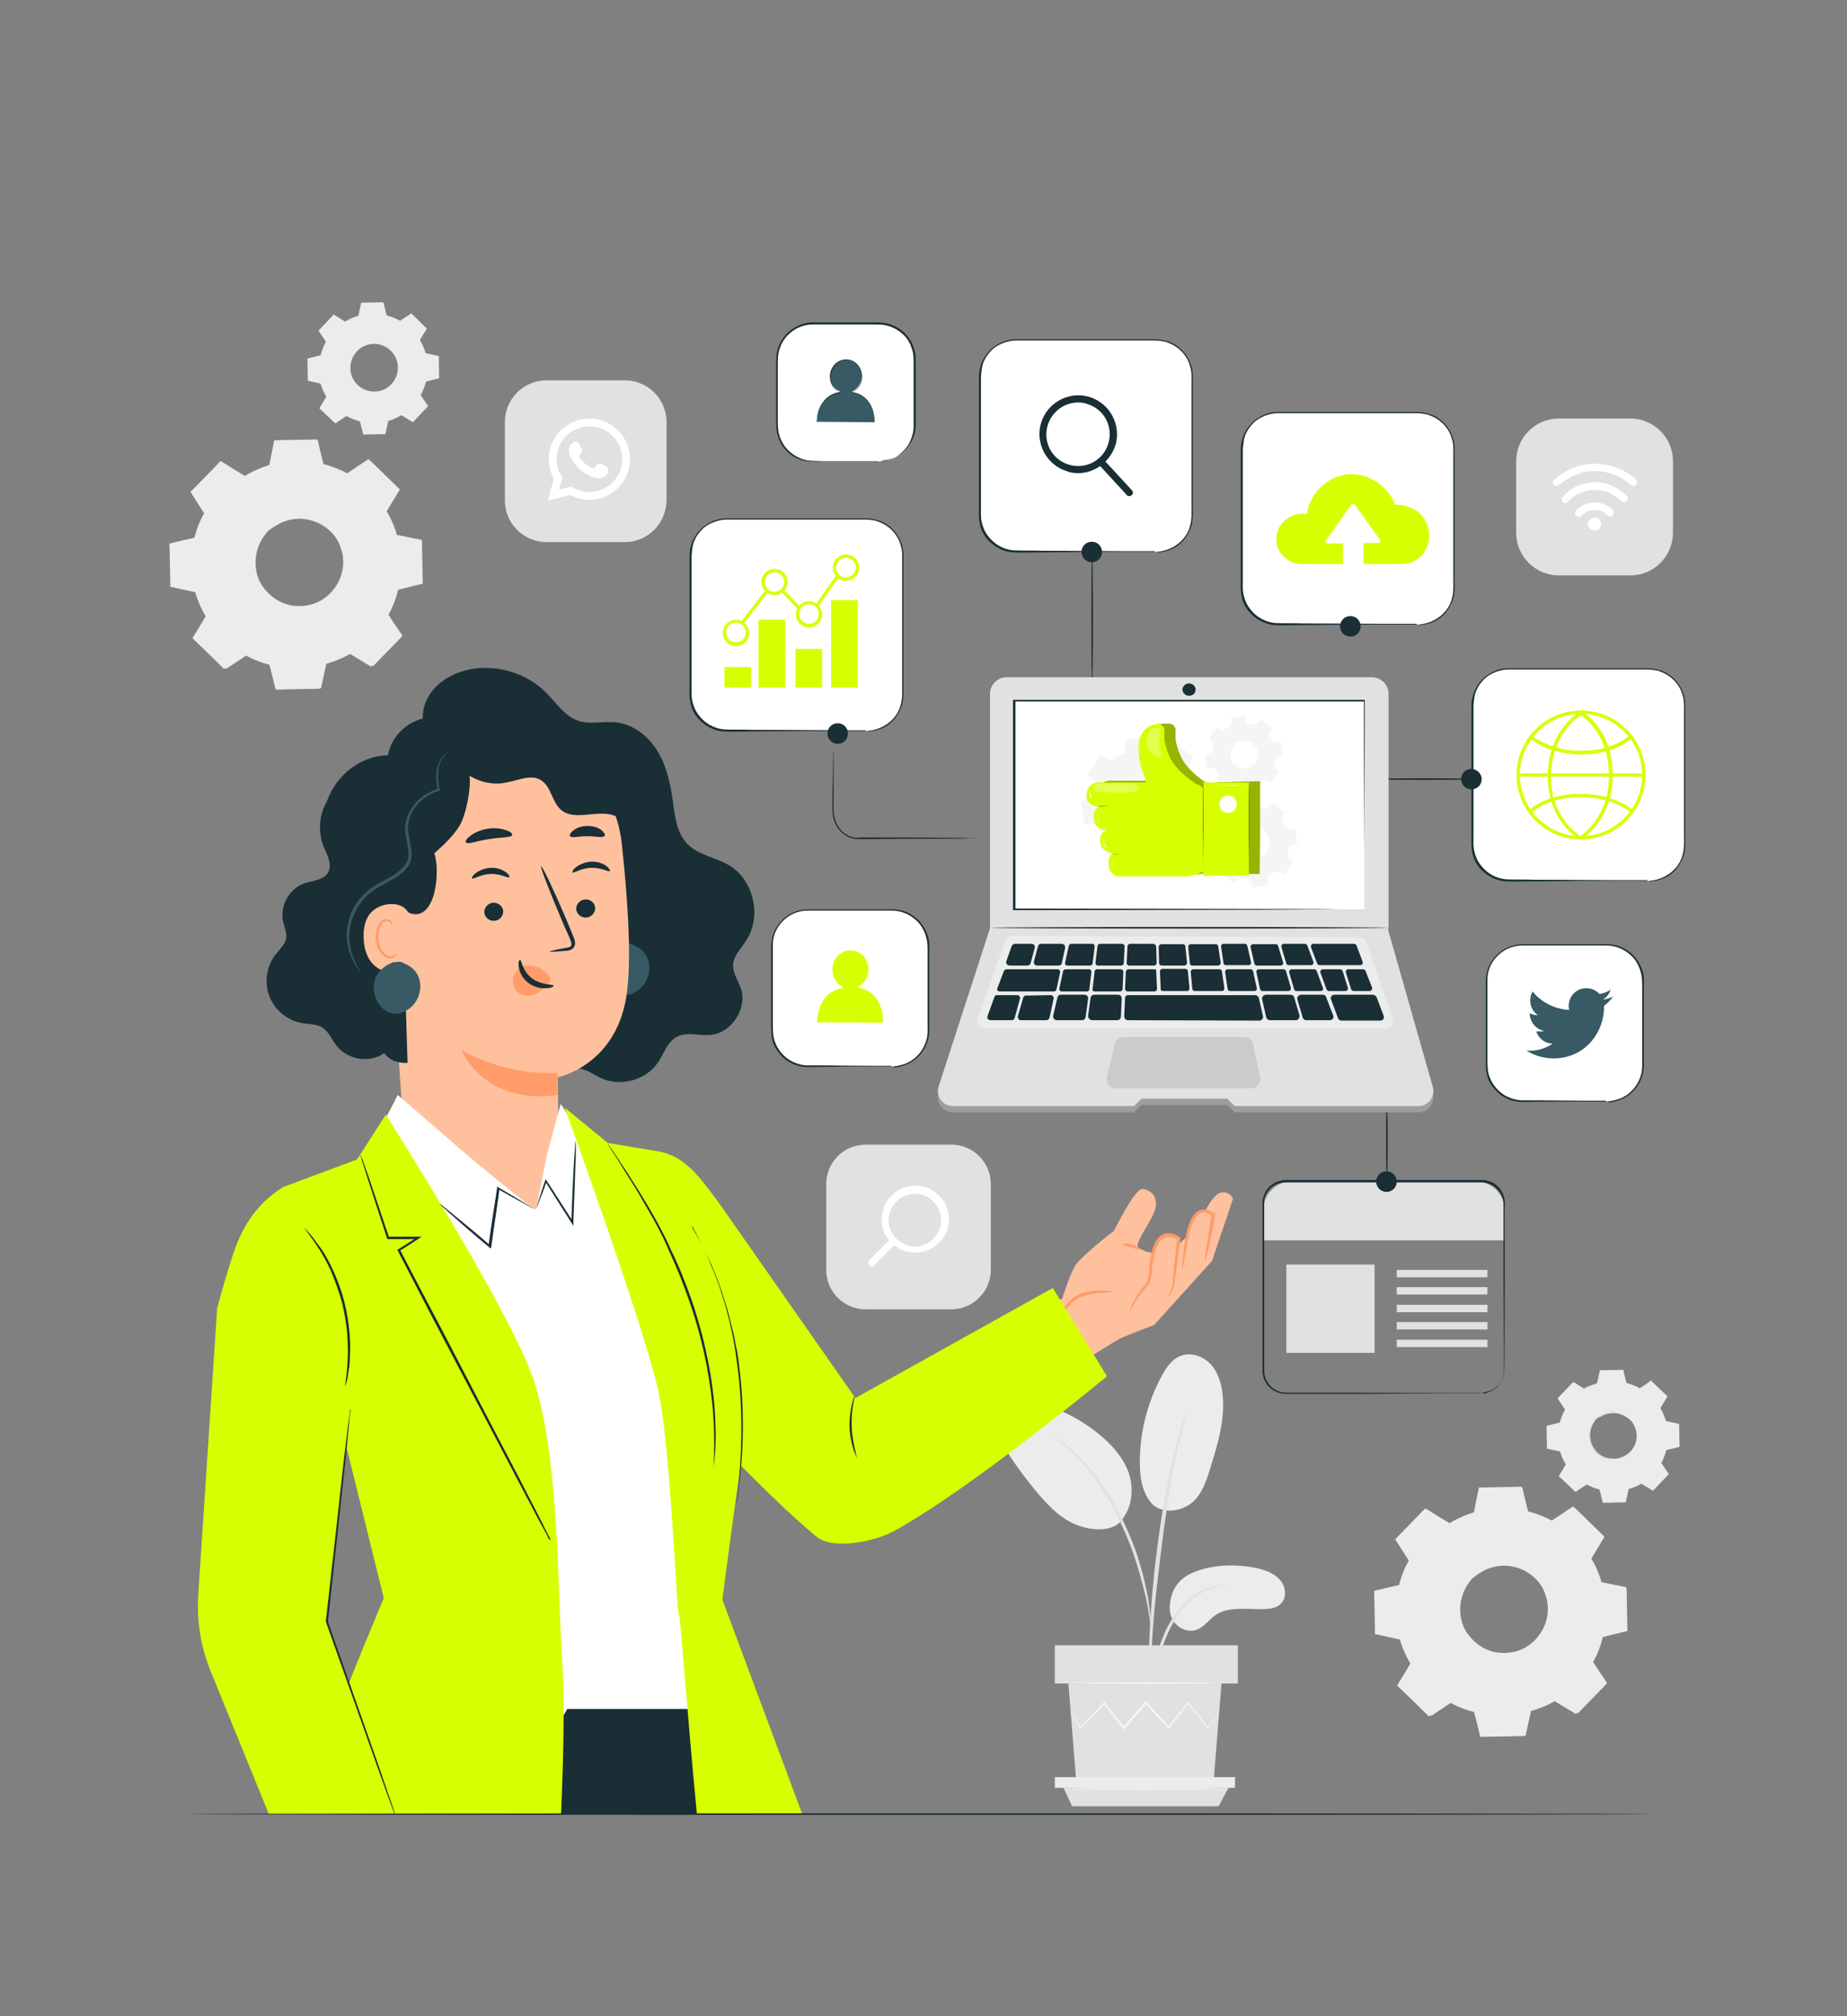 <svg xmlns="http://www.w3.org/2000/svg" xmlns:xlink="http://www.w3.org/1999/xlink" id="Layer_1" x="0px" y="0px" viewBox="0 0 450 490.9" style="enable-background:new 0 0 450 490.9;" xml:space="preserve"><rect x="0" y="0" width="450" height="490.9" fill="#808080" stroke="none"/><style type="text/css">	.st0{fill:#E1E1E1;}	.st1{fill:#FFFFFF;}	.st2{fill-rule:evenodd;clip-rule:evenodd;fill:#FFFFFF;}	.st3{fill:#ECECEC;}	.st4{fill:#F5F5F5;}	.st5{fill:#1A2E35;}	.st6{fill:#D8FF01;}	.st7{fill:#375A64;}	.st8{opacity:0.3;}	.st9{opacity:0.1;}	.st10{fill:#FFC19D;}	.st11{fill:#FF9C6A;}</style><g>	<g>		<g>			<g>				<g>					<g>						<path class="st0" d="M152.2,132h-19c-5.6,0-10.2-4.5-10.2-10.2v-19c0-5.6,4.5-10.2,10.2-10.2h19c5.6,0,10.2,4.5,10.2,10.2v19       C162.3,127.5,157.8,132,152.2,132z"></path>					</g>				</g>			</g>		</g>		<g>			<g>				<g>					<g>						<path class="st1" d="M133.5,121.9l1.4-5.3c-0.8-1.5-1.2-3.1-1.2-4.8c0-5.4,4.4-9.9,9.9-9.9c5.4,0,9.9,4.4,9.9,9.9       c0,5.4-4.4,9.9-9.9,9.9c-1.6,0-3.2-0.4-4.7-1.2L133.5,121.9z M139.2,118.5l0.3,0.2c1.2,0.7,2.7,1.1,4.1,1.1c4.4,0,8-3.6,8-8       c0-4.4-3.6-8-8-8c-4.4,0-8,3.6-8,8c0,1.5,0.4,2.9,1.2,4.1l0.2,0.3l-0.8,3L139.2,118.5z"></path>					</g>				</g>			</g>		</g>		<g>			<g>				<g>					<g>						<path class="st2" d="M147.1,113.2c-0.4-0.2-0.9-0.5-1.4-0.3c-0.4,0.2-0.6,0.7-0.8,1c-0.1,0.2-0.3,0.2-0.5,0.1       c-1.4-0.5-2.4-1.5-3.2-2.7c-0.1-0.2-0.1-0.4,0-0.5c0.2-0.3,0.5-0.6,0.6-0.9c0.1-0.4-0.1-0.8-0.3-1.1c-0.2-0.4-0.4-1-0.8-1.2       c-0.4-0.2-0.9-0.1-1.2,0.2c-0.6,0.5-0.9,1.2-0.9,2c0,0.2,0,0.4,0.1,0.6c0.1,0.5,0.3,0.9,0.6,1.4c0.2,0.3,0.4,0.6,0.6,1       c0.7,1,1.7,1.9,2.7,2.5c0.5,0.3,1.1,0.6,1.7,0.8c0.7,0.2,1.3,0.4,2,0.3c0.8-0.1,1.5-0.6,1.8-1.3c0.1-0.2,0.1-0.5,0.1-0.7       C148.2,113.7,147.5,113.4,147.1,113.2z"></path>					</g>				</g>			</g>		</g>	</g>	<g>		<g>			<g>				<g>					<g>						<g>							<path class="st3" d="M353.2,370.9c1.9-1.2,4-2,6.1-2.6l1.3-6l10.2-0.2l1.5,6c2.1,0.5,4.2,1.3,6.2,2.4l5.1-3.4l7.3,7.1        l-3.2,5.3c1.2,1.9,2,4,2.6,6.1l6,1.3l0.2,10.2l-6,1.5c-0.5,2.1-1.3,4.2-2.4,6.2l3.4,5.1l-7.1,7.3l-5.3-3.2        c-1.9,1.2-4,2-6.1,2.6l-1.3,6l-10.2,0.2l-1.5-6c-2.1-0.5-4.2-1.3-6.2-2.4l-5.1,3.4l-7.3-7.1l3.2-5.3c-1.2-1.9-2-4-2.6-6.1        l-6-1.3l-0.2-10.2l6-1.5c0.5-2.1,1.3-4.2,2.4-6.2l-3.4-5.1l7.1-7.3L353.2,370.9L353.2,370.9z M358.6,384.4        c-4.2,4.3-4.1,11.2,0.3,15.4c4.3,4.2,11.2,4.1,15.4-0.3c4.2-4.3,4.1-11.2-0.3-15.4C369.7,379.9,362.8,380.1,358.6,384.4z"></path>						</g>					</g>				</g>			</g>		</g>		<g>			<g>				<g>					<g>						<g>							<g>								<path class="st3" d="M358.6,384.4c0,0,0.6-0.8,2-1.8c1.4-1,3.9-2,7.1-1.7c1.6,0.2,3.3,0.7,4.8,1.7c1.5,1,3,2.5,3.9,4.4         c0.5,0.9,0.8,2,1,3.1c0.2,1.1,0.2,2.2,0.1,3.4c-0.3,2.3-1.4,4.5-3,6.3c-1.7,1.7-3.9,2.9-6.2,3.3c-1.1,0.2-2.3,0.2-3.4,0.1         c-1.1-0.1-2.1-0.4-3.1-0.9c-1.9-0.8-3.5-2.2-4.5-3.8c-1.1-1.5-1.7-3.2-1.9-4.8c-0.4-3.2,0.5-5.7,1.4-7.2         C357.8,385,358.6,384.4,358.6,384.4c0.1,0.1-0.7,0.7-1.5,2.2c-0.8,1.5-1.7,4-1.2,7c0.2,1.5,0.8,3.1,1.9,4.5         c1.1,1.4,2.5,2.7,4.4,3.5c0.9,0.4,1.9,0.7,2.9,0.8c1,0.1,2.1,0.1,3.2-0.1c2.1-0.3,4.2-1.4,5.8-3.1c1.6-1.7,2.6-3.8,2.9-5.9         c0.2-1.1,0.1-2.2,0-3.2c-0.2-1-0.5-2-0.9-2.9c-0.8-1.8-2.2-3.2-3.7-4.2c-1.5-1-3.1-1.5-4.6-1.7c-3-0.4-5.5,0.6-6.9,1.5         C359.3,383.7,358.7,384.5,358.6,384.4z"></path>							</g>						</g>					</g>				</g>			</g>		</g>		<g>			<g>				<g>					<g>						<g>							<g>								<path class="st3" d="M353.2,370.9c0,0-0.1-0.1-0.3-0.2c-0.2-0.1-0.6-0.3-1-0.6c-0.9-0.5-2.2-1.3-4-2.3l0.1,0         c-1.8,1.9-4.2,4.4-7,7.4l0-0.2c1,1.6,2.2,3.3,3.4,5.1l0.1,0.1l-0.1,0.1c-1,1.8-1.8,3.9-2.4,6.1l0,0.1l-0.1,0         c-1.9,0.5-3.9,1-6,1.5l0.2-0.2c0.1,3.2,0.1,6.6,0.2,10.2l-0.2-0.2c1.9,0.4,3.9,0.8,6,1.2l0.2,0l0,0.2c0.6,2,1.4,4.1,2.6,6         l0.1,0.1l-0.1,0.1c-1,1.6-2.1,3.4-3.2,5.3l0-0.3c2.3,2.2,4.8,4.6,7.3,7.1l-0.4,0c1.6-1.1,3.4-2.2,5.1-3.4l0.2-0.1l0.2,0.1         c1.8,1,3.9,1.9,6.1,2.4l0.2,0l0,0.2c0.5,1.9,1,3.9,1.5,6l-0.3-0.2c3.2-0.1,6.7-0.1,10.2-0.2l-0.3,0.2c0.4-1.9,0.8-4,1.3-6         l0-0.2l0.2-0.1c2-0.6,4.1-1.4,6-2.6l0,0l0.2-0.1l0.2,0.1c1.8,1.1,3.5,2.1,5.3,3.2l-0.4,0.1c2.4-2.5,4.7-4.9,7.1-7.3l0,0.4         c-1.1-1.7-2.3-3.4-3.4-5.1l-0.1-0.2l0.1-0.2c1.1-1.9,1.9-4,2.4-6.1l0-0.2l0.2,0c2-0.5,4-1,6-1.5l-0.2,0.3         c-0.1-3.5-0.1-6.9-0.2-10.2l0.2,0.3c-2-0.4-4-0.8-6-1.3l-0.2,0l0-0.2c-0.6-2.2-1.5-4.2-2.6-6l-0.1-0.1l0.1-0.1         c1.1-1.8,2.2-3.5,3.2-5.3l0,0.3c-2.6-2.5-5-4.8-7.3-7.1l0.3,0c-1.8,1.2-3.5,2.3-5.1,3.4l-0.1,0.1l-0.1-0.1         c-2-1.1-4.1-1.9-6.1-2.4l-0.1,0l0-0.1c-0.5-2.2-1-4.1-1.4-6l0.2,0.1c-3.9,0.1-7.3,0.1-10.2,0.1l0.1-0.1         c-0.5,2.4-0.9,4.4-1.3,6l0,0.1l-0.1,0c-2.2,0.6-3.7,1.3-4.7,1.8c-0.5,0.2-0.8,0.4-1.1,0.6         C353.3,370.8,353.2,370.9,353.2,370.9c0,0,0.1-0.1,0.3-0.2c0.2-0.1,0.6-0.4,1.1-0.6c1-0.5,2.5-1.3,4.6-1.9l-0.1,0.1         c0.3-1.6,0.7-3.6,1.2-6l0-0.1l0.1,0c2.9-0.1,6.2-0.1,10.2-0.2l0.1,0l0,0.1c0.5,1.8,0.9,3.8,1.5,6l-0.2-0.2         c2,0.5,4.1,1.3,6.2,2.4l-0.2,0c1.6-1.1,3.3-2.2,5.1-3.4l0.2-0.1l0.1,0.1c2.3,2.2,4.8,4.6,7.3,7.1l0.1,0.1l-0.1,0.2         c-1,1.7-2.1,3.5-3.2,5.3l0-0.3c1.1,1.9,2.1,3.9,2.7,6.1l-0.2-0.2c2,0.4,4,0.8,6,1.2l0.2,0l0,0.2c0.1,3.3,0.1,6.7,0.2,10.2         l0,0.2l-0.2,0.1c-2,0.5-4,1-6,1.5l0.2-0.2c-0.5,2.2-1.3,4.3-2.5,6.2l0-0.3c1.1,1.7,2.2,3.4,3.4,5.1l0.1,0.2l-0.2,0.2         c-2.3,2.4-4.7,4.8-7.1,7.3l-0.2,0.2l-0.2-0.1c-1.7-1.1-3.5-2.1-5.3-3.2h0.3l0,0c-2,1.2-4.1,2.1-6.2,2.7l0.2-0.2         c-0.4,2.1-0.9,4.1-1.3,6l-0.1,0.2l-0.2,0c-3.5,0.1-7,0.1-10.2,0.2l-0.2,0l-0.1-0.2c-0.5-2.1-1-4.1-1.5-6l0.2,0.2         c-2.3-0.6-4.4-1.4-6.2-2.5l0.3,0c-1.8,1.2-3.5,2.3-5.1,3.4l-0.2,0.1l-0.2-0.2c-2.5-2.5-5-4.9-7.3-7.1l-0.2-0.2l0.1-0.2         c1.1-1.8,2.2-3.6,3.2-5.3l0,0.3c-1.2-2-2.1-4.1-2.7-6.2l0.2,0.2c-2.1-0.4-4.2-0.9-6-1.3l-0.2,0l0-0.2         c-0.1-3.6-0.1-7-0.2-10.2l0-0.2l0.2,0c2.1-0.5,4.1-1,6-1.4l-0.2,0.2c0.6-2.3,1.4-4.4,2.5-6.2l0,0.2         c-1.2-1.9-2.3-3.6-3.3-5.2l-0.1-0.1l0.1-0.1c2.9-3,5.3-5.4,7.1-7.3l0.1-0.1l0.1,0c1.7,1,3,1.9,3.9,2.4         c0.4,0.3,0.8,0.5,1,0.6C353.1,370.8,353.2,370.8,353.2,370.9z"></path>							</g>						</g>					</g>				</g>			</g>		</g>	</g>	<g>		<g>			<g>				<g>					<g>						<g>							<path class="st3" d="M59.7,115.9c1.9-1.2,4-2,6.1-2.6l1.3-6l10.2-0.2l1.5,6c2.1,0.5,4.2,1.3,6.2,2.4l5.1-3.4l7.3,7.1        l-3.2,5.3c1.2,1.9,2,4,2.6,6.1l6,1.3l0.2,10.2l-6,1.5c-0.5,2.1-1.3,4.2-2.4,6.2l3.4,5.1l-7.1,7.3l-5.3-3.2        c-1.9,1.2-4,2-6.1,2.6l-1.3,6l-10.2,0.2l-1.5-6c-2.1-0.5-4.2-1.3-6.2-2.4l-5.1,3.4l-7.3-7.1l3.2-5.3c-1.2-1.9-2-4-2.6-6.1        l-6-1.3l-0.2-10.2l6-1.5c0.5-2.1,1.3-4.2,2.4-6.2l-3.4-5.1l7.1-7.3L59.7,115.9L59.7,115.9z M65.1,129.5        c-4.2,4.3-4.1,11.2,0.3,15.4c4.3,4.2,11.2,4.1,15.4-0.3c4.2-4.3,4.1-11.2-0.3-15.4C76.2,125,69.3,125.1,65.1,129.5z"></path>						</g>					</g>				</g>			</g>		</g>		<g>			<g>				<g>					<g>						<g>							<g>								<path class="st3" d="M65.1,129.5c0,0,0.6-0.8,2-1.8c1.4-1,3.9-2,7.1-1.7c1.6,0.2,3.3,0.7,4.8,1.7c1.5,1,3,2.5,3.9,4.4         c0.5,0.9,0.8,2,1,3.1c0.2,1.1,0.2,2.2,0.1,3.4c-0.3,2.3-1.4,4.5-3,6.3c-1.7,1.7-3.9,2.9-6.2,3.3c-1.1,0.2-2.3,0.2-3.4,0.1         c-1.1-0.1-2.1-0.4-3.1-0.9c-1.9-0.8-3.5-2.2-4.5-3.8c-1.1-1.5-1.7-3.2-1.9-4.8c-0.4-3.2,0.5-5.7,1.4-7.2         C64.3,130.1,65.1,129.5,65.1,129.5c0.1,0.1-0.7,0.7-1.5,2.2c-0.8,1.5-1.7,4-1.2,7c0.2,1.5,0.8,3.1,1.9,4.5         c1.1,1.4,2.5,2.7,4.4,3.5c0.9,0.4,1.9,0.7,2.9,0.8c1,0.1,2.1,0.1,3.2-0.1c2.1-0.3,4.2-1.4,5.8-3.1c1.6-1.7,2.6-3.8,2.9-5.9         c0.2-1.1,0.1-2.2,0-3.2c-0.2-1-0.5-2-0.9-2.9c-0.8-1.8-2.2-3.2-3.7-4.2c-1.5-1-3.1-1.5-4.6-1.7c-3-0.4-5.5,0.6-6.9,1.5         C65.8,128.8,65.1,129.5,65.1,129.5z"></path>							</g>						</g>					</g>				</g>			</g>		</g>		<g>			<g>				<g>					<g>						<g>							<g>								<path class="st3" d="M59.7,115.9c0,0-0.1-0.1-0.3-0.2c-0.2-0.1-0.6-0.3-1-0.6c-0.9-0.5-2.2-1.3-4-2.3l0.1,0         c-1.8,1.9-4.2,4.4-7,7.4l0-0.2c1,1.6,2.2,3.3,3.4,5.1l0.1,0.1l-0.1,0.1c-1,1.8-1.8,3.9-2.4,6.1l0,0.1l-0.1,0         c-1.9,0.5-3.9,1-6,1.5l0.2-0.2c0.1,3.2,0.1,6.6,0.2,10.2l-0.2-0.2c1.9,0.4,3.9,0.8,6,1.2l0.2,0l0,0.2c0.6,2,1.4,4.1,2.6,6         l0.1,0.1l-0.1,0.1c-1,1.6-2.1,3.4-3.2,5.3l0-0.3c2.3,2.2,4.8,4.6,7.3,7.1l-0.4,0c1.6-1.1,3.4-2.2,5.1-3.4l0.2-0.1l0.2,0.1         c1.8,1,3.9,1.9,6.1,2.4l0.2,0l0,0.2c0.5,1.9,1,3.9,1.5,6l-0.3-0.2c3.2-0.1,6.7-0.1,10.2-0.2l-0.3,0.2c0.4-1.9,0.8-4,1.3-6         l0-0.2l0.2-0.1c2-0.6,4.1-1.4,6-2.6l0,0l0.2-0.1l0.2,0.1c1.8,1.1,3.5,2.1,5.3,3.2l-0.4,0c2.4-2.5,4.7-4.9,7.1-7.3l0,0.4         c-1.1-1.7-2.3-3.4-3.4-5.1l-0.1-0.2l0.1-0.2c1.1-1.9,1.9-4,2.4-6.1l0-0.2l0.2,0c2-0.5,4-1,6-1.5l-0.2,0.3         c-0.1-3.5-0.1-6.9-0.2-10.2l0.2,0.3c-2-0.4-4-0.8-6-1.3l-0.2,0l0-0.2c-0.6-2.2-1.5-4.2-2.6-6l-0.1-0.1l0.1-0.1         c1.1-1.8,2.2-3.5,3.2-5.3l0,0.3c-2.6-2.5-5-4.8-7.3-7.1l0.3,0c-1.8,1.2-3.5,2.3-5.1,3.4l-0.1,0.1l-0.1-0.1         c-2-1.1-4.1-1.9-6.1-2.4l-0.1,0l0-0.1c-0.5-2.2-1-4.1-1.4-6l0.2,0.1c-3.9,0.1-7.3,0.1-10.2,0.1l0.1-0.1         c-0.5,2.4-0.9,4.4-1.3,6l0,0.1l-0.1,0c-2.2,0.6-3.7,1.3-4.7,1.8c-0.5,0.2-0.8,0.4-1.1,0.6C59.8,115.9,59.7,115.9,59.7,115.9         c0,0,0.1-0.1,0.3-0.2c0.2-0.1,0.6-0.4,1.1-0.6c1-0.5,2.5-1.3,4.6-1.9l-0.1,0.1c0.3-1.6,0.7-3.6,1.2-6l0-0.1l0.1,0         c2.9-0.1,6.2-0.1,10.2-0.2l0.1,0l0,0.1c0.5,1.8,0.9,3.8,1.5,6l-0.2-0.2c2,0.5,4.1,1.3,6.2,2.4l-0.2,0         c1.6-1.1,3.3-2.2,5.1-3.4l0.2-0.1l0.1,0.1c2.3,2.2,4.8,4.6,7.3,7.1l0.1,0.1l-0.1,0.2c-1,1.7-2.1,3.5-3.2,5.3l0-0.3         c1.1,1.9,2.1,3.9,2.7,6.1l-0.2-0.2c2,0.4,4,0.8,6,1.2l0.2,0l0,0.2c0.1,3.3,0.1,6.7,0.2,10.2l0,0.2l-0.2,0.1         c-2,0.5-4,1-6,1.5l0.2-0.2c-0.5,2.2-1.3,4.3-2.5,6.2l0-0.3c1.1,1.7,2.2,3.4,3.4,5.1l0.1,0.2l-0.2,0.2         c-2.3,2.4-4.7,4.8-7.1,7.3l-0.2,0.2l-0.2-0.1c-1.7-1.1-3.5-2.1-5.3-3.2h0.3l0,0c-2,1.2-4.1,2.1-6.2,2.7l0.2-0.2         c-0.4,2.1-0.9,4.1-1.3,6l-0.1,0.2l-0.2,0c-3.5,0.1-7,0.1-10.2,0.2l-0.2,0l-0.1-0.2c-0.5-2.1-1-4.1-1.5-6l0.2,0.2         c-2.3-0.6-4.4-1.4-6.2-2.5l0.3,0c-1.8,1.2-3.5,2.3-5.1,3.4l-0.2,0.1l-0.2-0.2c-2.5-2.5-5-4.9-7.3-7.1l-0.2-0.2l0.1-0.2         c1.1-1.8,2.2-3.6,3.2-5.3l0,0.3c-1.2-2-2.1-4.1-2.7-6.2l0.2,0.2c-2.1-0.4-4.2-0.9-6-1.3l-0.2,0l0-0.2         c-0.1-3.6-0.1-7-0.2-10.2l0-0.2l0.2,0c2.1-0.5,4.1-1,6-1.4l-0.2,0.2c0.6-2.3,1.4-4.4,2.5-6.2l0,0.2         c-1.2-1.9-2.3-3.6-3.3-5.2l-0.1-0.1l0.1-0.1c2.9-3,5.3-5.4,7.1-7.3l0.1-0.1l0.1,0c1.7,1,3,1.9,3.9,2.4         c0.4,0.3,0.8,0.5,1,0.6C59.5,115.8,59.7,115.9,59.7,115.9z"></path>							</g>						</g>					</g>				</g>			</g>		</g>	</g>	<g>		<g>			<g>				<g>					<g>						<g>							<path class="st3" d="M386,338.3c1-0.6,2.1-1.1,3.2-1.4l0.7-3.2l5.4-0.1l0.8,3.2c1.1,0.3,2.2,0.7,3.3,1.3l2.7-1.8l3.9,3.7        l-1.7,2.8c0.6,1,1.1,2.1,1.4,3.2l3.2,0.7l0.1,5.4l-3.2,0.8c-0.3,1.1-0.7,2.2-1.3,3.3l1.8,2.7l-3.7,3.9l-2.8-1.7        c-1,0.6-2.1,1.1-3.2,1.4l-0.7,3.2l-5.4,0.1l-0.8-3.2c-1.1-0.3-2.2-0.7-3.3-1.3l-2.7,1.8l-3.9-3.7l1.7-2.8        c-0.6-1-1.1-2.1-1.4-3.2l-3.2-0.7l-0.1-5.4l3.2-0.8c0.3-1.1,0.7-2.2,1.3-3.3l-1.8-2.7l3.7-3.9L386,338.3L386,338.3z         M388.9,345.5c-2.2,2.3-2.2,6,0.1,8.2c2.3,2.2,6,2.2,8.2-0.1c2.2-2.3,2.2-6-0.1-8.2C394.8,343.1,391.1,343.2,388.9,345.5z"></path>						</g>					</g>				</g>			</g>		</g>		<g>			<g>				<g>					<g>						<g>							<path class="st3" d="M84.1,78.3c1-0.6,2.1-1.1,3.2-1.4l0.7-3.2l5.4-0.1l0.8,3.2c1.1,0.3,2.2,0.7,3.3,1.3l2.7-1.8L104,80        l-1.7,2.8c0.6,1,1.1,2.1,1.4,3.2l3.2,0.7l0.1,5.4l-3.2,0.8c-0.3,1.1-0.7,2.2-1.3,3.3l1.8,2.7l-3.7,3.9l-2.8-1.7        c-1,0.6-2.1,1.1-3.2,1.4l-0.7,3.2l-5.4,0.1l-0.8-3.2c-1.1-0.3-2.2-0.7-3.3-1.3l-2.7,1.8l-3.9-3.7l1.7-2.8        c-0.6-1-1.1-2.1-1.4-3.2L75,92.7l-0.1-5.4l3.2-0.8c0.3-1.1,0.7-2.2,1.3-3.3l-1.8-2.7l3.7-3.9L84.1,78.3L84.1,78.3z M87,85.5        c-2.2,2.3-2.2,6,0.1,8.2c2.3,2.2,6,2.2,8.2-0.1c2.2-2.3,2.2-6-0.1-8.2C92.9,83.1,89.2,83.2,87,85.5z"></path>						</g>					</g>				</g>			</g>		</g>		<g>			<g>				<g>					<g>						<g>							<g>								<path class="st3" d="M388.9,345.5c0,0,0.3-0.4,1.1-0.9c0.8-0.5,2.1-1.1,3.8-0.9c0.8,0.1,1.7,0.4,2.6,0.9         c0.8,0.5,1.6,1.3,2.1,2.3c0.3,0.5,0.4,1,0.5,1.6c0.1,0.6,0.1,1.2,0,1.8c-0.1,1.2-0.7,2.4-1.6,3.3c-0.9,0.9-2.1,1.5-3.3,1.7         c-0.6,0.1-1.2,0.1-1.8,0c-0.6-0.1-1.1-0.2-1.6-0.5c-1-0.4-1.8-1.2-2.4-2c-0.6-0.8-0.9-1.7-1-2.5c-0.2-1.7,0.3-3,0.8-3.8         C388.5,345.8,388.9,345.5,388.9,345.5c0,0-0.3,0.4-0.8,1.2c-0.4,0.8-0.9,2.1-0.6,3.7c0.1,0.8,0.4,1.6,1,2.4         c0.6,0.8,1.3,1.5,2.3,1.9c0.5,0.2,1,0.4,1.6,0.4c0.5,0.1,1.1,0.1,1.7,0c1.1-0.2,2.2-0.8,3.1-1.6c0.8-0.9,1.4-2,1.5-3.1         c0.1-0.6,0.1-1.1,0-1.7c-0.1-0.5-0.3-1.1-0.5-1.5c-0.4-1-1.2-1.7-2-2.2c-0.8-0.5-1.6-0.8-2.4-0.9c-1.6-0.2-2.9,0.3-3.7,0.8         C389.3,345.1,388.9,345.5,388.9,345.5z"></path>							</g>						</g>					</g>				</g>			</g>		</g>		<g>			<g>				<g>					<g>						<g>							<g>								<path class="st3" d="M386,338.3c0,0-0.1,0-0.2-0.1c-0.1-0.1-0.3-0.2-0.5-0.3c-0.5-0.3-1.2-0.7-2.1-1.2l0.1,0         c-1,1-2.2,2.3-3.7,3.9l0-0.1c0.5,0.8,1.1,1.7,1.8,2.7l0,0l0,0.1c-0.5,1-1,2.1-1.3,3.2l0,0.1l-0.1,0c-1,0.2-2.1,0.5-3.2,0.8         l0.1-0.1c0,1.7,0.1,3.5,0.1,5.4l-0.1-0.1c1,0.2,2.1,0.4,3.2,0.7l0.1,0l0,0.1c0.3,1,0.8,2.1,1.4,3.2l0,0.1l0,0.1         c-0.5,0.9-1.1,1.8-1.7,2.8l0-0.2c1.2,1.2,2.5,2.4,3.9,3.7l-0.2,0c0.8-0.6,1.8-1.2,2.7-1.8l0.1-0.1l0.1,0         c1,0.5,2.1,1,3.2,1.3l0.1,0l0,0.1c0.2,1,0.5,2.1,0.8,3.2l-0.2-0.1c1.7,0,3.5-0.1,5.4-0.1l-0.2,0.1c0.2-1,0.4-2.1,0.7-3.2         l0-0.1l0.1,0c1.1-0.3,2.2-0.8,3.2-1.4l0,0l0.1-0.1l0.1,0.1c0.9,0.6,1.9,1.1,2.8,1.7l-0.2,0c1.3-1.3,2.5-2.6,3.7-3.9l0,0.2         c-0.6-0.9-1.2-1.8-1.8-2.7l-0.1-0.1l0-0.1c0.6-1,1-2.1,1.3-3.2l0-0.1l0.1,0c1.1-0.3,2.1-0.5,3.2-0.8l-0.1,0.2         c0-1.8-0.1-3.6-0.1-5.4l0.1,0.1c-1.1-0.2-2.1-0.4-3.2-0.7l-0.1,0l0-0.1c-0.3-1.1-0.8-2.2-1.4-3.2l0-0.1l0-0.1         c0.6-1,1.1-1.9,1.7-2.8l0,0.2c-1.4-1.3-2.6-2.6-3.9-3.8l0.2,0c-1,0.6-1.9,1.2-2.7,1.8l-0.1,0l-0.1,0c-1.1-0.6-2.2-1-3.2-1.3         l-0.1,0l0-0.1c-0.3-1.2-0.5-2.2-0.8-3.2l0.1,0.1c-2.1,0-3.9,0.1-5.4,0.1l0.1-0.1c-0.3,1.3-0.5,2.3-0.7,3.2l0,0l0,0         c-1.1,0.3-1.9,0.7-2.5,0.9c-0.2,0.1-0.4,0.2-0.6,0.3C386.1,338.3,386,338.3,386,338.3c0,0,0.1,0,0.2-0.1         c0.1-0.1,0.3-0.2,0.6-0.3c0.5-0.3,1.3-0.7,2.5-1l0,0c0.2-0.9,0.4-1.9,0.6-3.2l0-0.1l0.1,0c1.5,0,3.3-0.1,5.4-0.1l0.1,0         l0,0.1c0.2,1,0.5,2,0.8,3.2l-0.1-0.1c1.1,0.3,2.2,0.7,3.3,1.3l-0.1,0c0.9-0.6,1.8-1.2,2.7-1.8l0.1-0.1l0.1,0.1         c1.2,1.2,2.5,2.4,3.9,3.7l0.1,0.1l-0.1,0.1c-0.5,0.9-1.1,1.8-1.7,2.8l0-0.1c0.6,1,1.1,2.1,1.4,3.3l-0.1-0.1         c1,0.2,2.1,0.4,3.2,0.7l0.1,0l0,0.1c0,1.8,0.1,3.5,0.1,5.4l0,0.1l-0.1,0c-1,0.3-2.1,0.5-3.2,0.8l0.1-0.1         c-0.3,1.1-0.7,2.3-1.3,3.3l0-0.2c0.6,0.9,1.2,1.8,1.8,2.7l0.1,0.1l-0.1,0.1c-1.2,1.3-2.5,2.6-3.7,3.9l-0.1,0.1l-0.1-0.1         c-0.9-0.6-1.9-1.1-2.8-1.7h0.2l0,0c-1,0.6-2.2,1.1-3.3,1.4l0.1-0.1c-0.2,1.1-0.5,2.2-0.7,3.2l0,0.1l-0.1,0         c-1.9,0-3.7,0.1-5.4,0.1l-0.1,0l0-0.1c-0.3-1.1-0.5-2.2-0.8-3.2l0.1,0.1c-1.2-0.3-2.3-0.8-3.3-1.3l0.2,0         c-0.9,0.6-1.9,1.2-2.7,1.8l-0.1,0.1l-0.1-0.1c-1.3-1.3-2.7-2.6-3.9-3.7l-0.1-0.1l0.1-0.1c0.6-1,1.2-1.9,1.7-2.8l0,0.1         c-0.6-1.1-1.1-2.2-1.4-3.3l0.1,0.1c-1.1-0.2-2.2-0.5-3.2-0.7l-0.1,0l0-0.1c0-1.9-0.1-3.7-0.1-5.4l0-0.1l0.1,0         c1.1-0.3,2.2-0.5,3.2-0.8l-0.1,0.1c0.3-1.2,0.8-2.3,1.3-3.3l0,0.1c-0.6-1-1.2-1.9-1.8-2.7l0-0.1l0,0         c1.5-1.6,2.8-2.9,3.8-3.9l0,0l0,0c0.9,0.6,1.6,1,2.1,1.3c0.2,0.1,0.4,0.3,0.5,0.3C386,338.2,386,338.3,386,338.3z"></path>							</g>						</g>					</g>				</g>			</g>		</g>	</g>	<g>		<g>			<g>				<g>					<g>						<path class="st3" d="M290.2,383.1c4.4-2,9.5-2.3,14.3-1.6c2.6,0.4,5.3,1.1,7.1,2.9c1.8,1.8,2.1,4.9,0.1,6.4       c-1.2,0.9-2.9,1-4.5,1c-3.8,0-8-0.6-11,1.4c-1.7,1.2-2.9,3.1-4.9,3.7c-2,0.6-4.3-0.5-5.4-2.2c-1.1-1.7-1.1-3.7-0.6-5.6       C285.3,389.2,285.8,385.1,290.2,383.1z"></path>					</g>				</g>			</g>			<g>				<g>					<g>						<path class="st3" d="M280.2,365.6c2.7,3.5,7.9,2.3,10.3,0.2c2.4-2.1,3.4-5.2,4.3-8.1c2.1-6.7,4.2-13.6,2.7-20.4       c-0.5-2-1.3-4-2.9-5.5c-1.6-1.5-4-2.4-6.2-1.9c-2.6,0.6-4.2,2.9-5.4,5.2c-3.5,6.5-5.3,13.7-5.3,20.9       C277.7,359.3,278.1,362.8,280.2,365.6"></path>					</g>				</g>			</g>			<g>				<g>					<g>						<path class="st3" d="M272.9,370.5c2.9-3.1,3.4-7.7,2.2-11.6c-1.3-3.9-4.2-7.2-7.6-9.9c-3.9-3.2-8.6-5.6-13.5-7.2       c-2-0.6-4-1.1-6.1-0.9c-2.1,0.2-4.1,1.1-5.1,2.8c-1.4,2.5-0.1,5.4,1.4,7.9c2.6,4.3,5.6,8.4,8.9,12.3c2.7,3.1,5.7,6.2,9.8,7.6       c4.1,1.4,8.3,1.2,10.4-1.3"></path>					</g>				</g>			</g>			<g>				<g>					<g>						<g>							<path class="st0" d="M280.1,417.6c0,0,0.1-0.6,0.2-1.6c0.1-1.1,0.3-2.6,0.5-4.3c0.2-1.8,0.5-3.9,1.1-6.3        c0.6-2.3,1.4-4.9,2.5-7.4c1.1-2.5,2.5-4.9,4.2-6.7c1.6-1.9,3.5-3.2,5.3-4c1.8-0.8,3.4-1.1,4.4-1.3c1.1-0.1,1.7-0.2,1.7-0.2        c0,0-0.6-0.1-1.8,0c-1.1,0.1-2.8,0.3-4.6,1.1c-1.9,0.8-3.9,2.1-5.6,4c-1.7,1.9-3.2,4.3-4.3,6.8c-1.1,2.6-2,5.2-2.5,7.5        c-0.5,2.4-0.8,4.5-0.9,6.4c-0.2,1.8-0.2,3.3-0.2,4.3C280,417.1,280,417.6,280.1,417.6z"></path>						</g>					</g>				</g>			</g>			<g>				<g>					<g>						<g>							<path class="st0" d="M280.4,414.4c0,0,0-0.3,0-0.7c0-0.5,0-1.2,0-2.1c0-1.8,0-4.4,0.1-7.6c0.2-6.5,0.8-13.4,2-23.2        c1.1-9.2,2.6-19.9,4.2-26.9c0.3-1.6,0.7-3,1-4.3c0.3-1.3,0.6-2.3,0.8-3.2c0.2-0.8,0.4-1.5,0.5-2c0.1-0.5,0.2-0.7,0.1-0.7        c0,0-0.1,0.2-0.3,0.7c-0.2,0.5-0.4,1.2-0.7,2c-0.3,0.9-0.6,1.9-0.9,3.2c-0.4,1.2-0.7,2.7-1.1,4.2c-1.6,6.3-3.2,15.1-4.4,25        c-1.2,9.8-1.7,18.8-1.8,25.2c0,3.2,0,5.9,0.1,7.7c0.1,0.8,0.1,1.5,0.1,2.1C280.3,414.1,280.4,414.4,280.4,414.4z"></path>						</g>					</g>				</g>			</g>			<g>				<g>					<g>						<g>							<path class="st0" d="M280.4,397.1c0,0,0-0.8,0-2.2c-0.1-1.4-0.3-3.4-0.7-5.9c-0.5-2.5-1.1-5.4-2.1-8.6        c-0.4-1.5-1.5-4.9-4-10.2c-3.3-7.1-7.8-12.8-11.6-16.4c-0.9-0.9-1.9-1.6-2.7-2.3c-0.4-0.3-0.8-0.6-1.2-0.9        c-0.4-0.2-0.7-0.5-1.1-0.7c-1.3-0.8-2-1.2-2-1.2c-0.1,0.1,2.9,1.7,6.6,5.4c3.7,3.6,8.1,9.3,11.3,16.4c1.8,3.8,3.1,7.2,4,10.1        c1,3.2,1.7,6.1,2.3,8.5c0.5,2.4,0.8,4.4,1,5.8C280.3,396.3,280.4,397.1,280.4,397.1z"></path>						</g>					</g>				</g>			</g>		</g>		<g>			<g>				<g>					<polygon class="st0" points="260.3,409.9 262.2,433.6 295.7,433.6 297.6,409.9      "></polygon>				</g>			</g>		</g>		<g>			<g>				<g>					<rect x="257" y="400.6" class="st0" width="44.6" height="9.3"></rect>				</g>			</g>		</g>		<g>			<g>				<g>					<polygon class="st3" points="257,432.7 257,435.3 259.1,435.3 300.9,435.3 300.9,432.7      "></polygon>				</g>			</g>		</g>		<g>			<g>				<g>					<polygon class="st0" points="261.2,439.8 259.1,435.3 299.3,435.3 296.9,439.8      "></polygon>				</g>			</g>		</g>		<g>			<g>				<g>					<g>						<path class="st4" d="M297,417.6c0,0,0,0.1-0.2,0.2c-0.1,0.2-0.3,0.4-0.5,0.6c-0.5,0.6-1.1,1.3-2,2.3l-0.1,0.1l-0.1-0.1       c-1.2-1.5-2.9-3.6-4.8-6h0.3c-1.4,1.8-3,3.9-4.7,6.1l-0.1,0.2l-0.2-0.2c-1.7-1.9-3.6-3.9-5.6-6l0.3,0       c-0.1,0.1-0.2,0.2-0.3,0.4c-1.7,2-3.4,3.9-5,5.7l-0.2,0.2l-0.2-0.2c-1.7-2.2-3.3-4.2-4.7-6.1l0.3,0c-2.3,2.4-4.3,4.4-5.8,6       l-0.1,0.1l-0.1-0.1c-0.8-1.2-1.4-2.1-1.8-2.8c-0.2-0.3-0.3-0.5-0.5-0.7c-0.1-0.2-0.2-0.3-0.1-0.3c0,0,0.1,0.1,0.2,0.2       c0.1,0.2,0.3,0.4,0.5,0.7c0.5,0.7,1.1,1.6,1.9,2.7l-0.2,0c1.5-1.6,3.4-3.7,5.7-6.1l0.1-0.2l0.1,0.2c1.5,1.8,3.1,3.9,4.8,6       l-0.3,0c1.6-1.8,3.3-3.7,5-5.7c0.1-0.1,0.2-0.2,0.3-0.4l0.2-0.2l0.2,0.2c2,2.1,3.9,4.2,5.6,6.1l-0.3,0c1.7-2.2,3.3-4.2,4.8-6       l0.1-0.2l0.1,0.2c1.9,2.4,3.5,4.5,4.7,6.1l-0.2,0c0.9-0.9,1.5-1.7,2-2.2c0.2-0.2,0.4-0.4,0.5-0.6       C296.9,417.7,297,417.6,297,417.6z"></path>					</g>				</g>			</g>		</g>		<g>			<g>				<g>					<g>						<path class="st4" d="M298.1,409.8c0,0.1-8.4,0.2-18.8,0.2c-10.4,0-18.8-0.1-18.8-0.2c0-0.1,8.4-0.2,18.8-0.2       C289.7,409.6,298.1,409.7,298.1,409.8z"></path>					</g>				</g>			</g>		</g>		<g>			<g>				<g>					<g>						<path class="st4" d="M299.8,435.5c0,0.1-9.1,0.2-20.4,0.2c-11.3,0-20.4-0.1-20.4-0.2c0-0.1,9.1-0.2,20.4-0.2       C290.7,435.3,299.8,435.4,299.8,435.5z"></path>					</g>				</g>			</g>		</g>	</g>	<g>		<g>			<g>				<g>					<g>						<path class="st0" d="M231.8,318.8h-20.9c-5.3,0-9.6-4.3-9.6-9.6v-20.9c0-5.3,4.3-9.6,9.6-9.6h20.9c5.3,0,9.6,4.3,9.6,9.6v20.9       C241.4,314.4,237.1,318.8,231.8,318.8z"></path>					</g>				</g>			</g>		</g>		<g>			<g>				<g>					<g>						<path class="st1" d="M212.4,308.4c-0.2,0-0.5-0.1-0.6-0.3c-0.3-0.3-0.3-0.9,0-1.3l4.8-4.8c-2.6-3.2-2.3-8,0.6-10.9       c1.5-1.5,3.6-2.4,5.8-2.4c2.2,0,4.2,0.8,5.8,2.4c3.2,3.2,3.2,8.4,0,11.5c-1.5,1.5-3.6,2.4-5.8,2.4c-1.9,0-3.6-0.6-5.1-1.8       l-4.8,4.8C212.9,308.4,212.7,308.4,212.4,308.4z M222.9,290.7c-1.7,0-3.3,0.7-4.5,1.9c-1.2,1.2-1.9,2.8-1.9,4.5       c0,1.7,0.7,3.3,1.9,4.5c1.2,1.2,2.8,1.9,4.5,1.9c1.7,0,3.3-0.7,4.5-1.9c1.2-1.2,1.9-2.8,1.9-4.5c0-1.7-0.7-3.3-1.9-4.5       C226.3,291.3,224.7,290.7,222.9,290.7z"></path>					</g>				</g>			</g>		</g>	</g>	<g>		<g>			<g>				<g>					<g>						<g>							<path class="st0" d="M397.2,140.1h-17.4c-5.7,0-10.4-4.6-10.4-10.4v-17.4c0-5.7,4.6-10.4,10.4-10.4h17.4        c5.7,0,10.4,4.6,10.4,10.4v17.4C407.6,135.4,403,140.1,397.2,140.1z"></path>						</g>					</g>				</g>			</g>		</g>		<g>			<g>				<g>					<g>						<path class="st1" d="M390.1,127.6c0,0.9-0.7,1.6-1.6,1.6c-0.9,0-1.6-0.7-1.6-1.6c0-0.9,0.7-1.6,1.6-1.6       C389.4,126,390.1,126.7,390.1,127.6z"></path>					</g>					<g>						<g>							<path class="st1" d="M385.3,125.6c1.8-1.9,4.6-1.9,6.4-0.1c0.8,0.8,2.1-0.4,1.3-1.3c-2.5-2.5-6.6-2.5-9,0.1        C383.2,125.1,384.5,126.4,385.3,125.6L385.3,125.6z"></path>						</g>					</g>					<g>						<g>							<path class="st1" d="M379.9,118.1c2.4-2.1,5.4-3.4,8.6-3.4c3.2,0,6.4,1.1,8.8,3.4c0.8,0.8,2.1-0.5,1.3-1.3        c-2.7-2.6-6.4-3.9-10.1-3.9c-3.8,0-7.1,1.5-9.9,4C377.7,117.6,379,118.8,379.9,118.1L379.9,118.1z"></path>						</g>					</g>					<g>						<g>							<path class="st1" d="M382,122.2c1.6-1.8,3.9-2.9,6.4-2.9c2.5-0.1,4.9,1,6.6,2.7c0.8,0.8,2.1-0.4,1.3-1.3        c-2.1-2.1-5-3.4-7.9-3.3c-2.9,0.1-5.7,1.3-7.6,3.5C379.9,121.8,381.2,123.1,382,122.2L382,122.2z"></path>						</g>					</g>				</g>			</g>		</g>	</g>	<g>		<g>			<path class="st5" d="M337.9,268.2c0.1,0,0.2,4.3,0.2,9.5c0,5.3-0.1,9.5-0.2,9.5c-0.1,0-0.2-4.3-0.2-9.5    C337.7,272.5,337.8,268.2,337.9,268.2z"></path>		</g>	</g>	<g>		<g>			<path class="st5" d="M266.1,166.4c-0.1,0-0.2-7.1-0.2-15.9c0-8.8,0.1-15.9,0.2-15.9c0.1,0,0.2,7.1,0.2,15.9    C266.3,159.3,266.2,166.4,266.1,166.4z"></path>		</g>	</g>	<g>		<g>			<path class="st5" d="M241.5,204.1c0,0-0.2,0-0.6,0c-0.4,0-1,0-1.7,0c-1.5,0-3.6,0-6.2,0.1c-5.3,0-12.5,0-20.4,0.1c-1,0-2,0-3,0    c-0.5,0-1,0-1.5-0.1c-0.5-0.1-1-0.2-1.4-0.4c-1.8-0.8-3-2.5-3.5-4.1c-0.3-0.8-0.4-1.7-0.4-2.5c0-0.8,0-1.6,0-2.4    c0-1.5,0-3,0.1-4.3c0-2.6,0.1-4.7,0.1-6.2c0-0.7,0-1.3,0.1-1.7c0-0.4,0-0.6,0-0.6c0,0,0,0.2,0,0.6c0,0.4,0,1,0,1.7    c0,1.5,0,3.6,0,6.2c0,1.3,0,2.7,0,4.3c0,1.5-0.2,3.2,0.4,4.8c0.5,1.6,1.6,3.2,3.3,3.9c0.4,0.2,0.9,0.3,1.3,0.4    c0.4,0.1,0.9,0.1,1.4,0c1,0,2,0,3,0c7.9,0,15.1,0,20.4,0.1c2.6,0,4.7,0.1,6.2,0.1c0.7,0,1.3,0,1.7,0    C241.3,204,241.5,204.1,241.5,204.1z"></path>		</g>	</g>	<g>		<g>			<g>				<g>					<g>						<g>							<path class="st1" d="M281.6,134.4h-34.1c-4.9,0-8.8-3.9-8.8-8.8V91.5c0-4.9,3.9-8.8,8.8-8.8h34.1c4.9,0,8.8,3.9,8.8,8.8v34.1        C290.4,130.5,286.5,134.4,281.6,134.4z"></path>						</g>						<g>							<g>								<path class="st5" d="M281.6,134.4c0,0,0.7,0,1.9-0.3c1.2-0.3,3.1-1,4.7-2.8c0.8-0.9,1.5-2.1,1.8-3.5c0.4-1.4,0.3-3,0.3-4.7         c0-3.4,0-7.4,0-11.7c0-4.3,0-9.1,0-14.2c0-1.3,0-2.6,0-3.9c0-1.3,0.1-2.7-0.3-3.9c-0.6-2.6-2.6-4.9-5.3-5.9         c-0.6-0.3-1.3-0.4-2-0.5c-0.7-0.1-1.4-0.1-2.2-0.1c-1.5,0-2.9,0-4.4,0c-3,0-6.1,0-9.2,0c-6.2,0-12.7,0-19.3,0         c-1.6,0-3.2,0.5-4.6,1.3c-0.7,0.4-1.3,0.9-1.8,1.5c-0.5,0.6-1,1.2-1.3,1.9c-0.4,0.7-0.6,1.5-0.7,2.2         c-0.1,0.8-0.2,1.5-0.2,2.3c0,1.6,0,3.2,0,4.7c0,6.2,0,12.2,0,18c0,2.9,0,5.7,0,8.4c0,1.4-0.1,2.7,0.2,4         c0.3,1.3,0.8,2.4,1.6,3.4c1.5,2,3.8,3.2,6.1,3.4c2.3,0.1,4.6,0,6.8,0.1c8.7,0,15.7,0.1,20.5,0.1c2.4,0,4.3,0,5.6,0         c0.6,0,1.1,0,1.5,0C281.5,134.4,281.6,134.4,281.6,134.4s-0.2,0-0.5,0c-0.3,0-0.8,0-1.5,0c-1.3,0-3.2,0-5.6,0         c-4.9,0-11.9,0-20.5,0.1c-2.2,0-4.4,0.1-6.8,0c-2.4-0.2-4.8-1.5-6.4-3.5c-0.8-1-1.4-2.3-1.6-3.6c-0.3-1.3-0.2-2.7-0.2-4         c0-2.7,0-5.5,0-8.4c0-5.7,0-11.7,0-18c0-1.6,0-3.1,0-4.7c0-0.8,0-1.6,0.2-2.4c0.2-0.8,0.4-1.6,0.8-2.3         c0.4-0.7,0.8-1.4,1.4-2c0.5-0.6,1.2-1.2,1.9-1.6c1.4-0.9,3.1-1.4,4.8-1.4c6.6,0,13.1,0,19.3,0c3.1,0,6.2,0,9.2,0         c1.5,0,3,0,4.4,0c0.7,0,1.5,0,2.2,0.1c0.7,0.1,1.5,0.3,2.1,0.5c2.8,1,4.8,3.5,5.5,6.1c0.4,1.4,0.3,2.7,0.3,4         c0,1.3,0,2.6,0,3.9c0,5.1,0,9.8,0,14.2c0,4.3,0,8.2,0,11.7c0,1.7,0.1,3.3-0.3,4.8c-0.4,1.4-1.1,2.6-1.9,3.6         c-1.6,1.9-3.5,2.5-4.8,2.8c-0.6,0.1-1.1,0.2-1.4,0.2C281.8,134.4,281.6,134.4,281.6,134.4z"></path>							</g>						</g>					</g>				</g>			</g>		</g>	</g>	<g>		<g>			<g>				<g>					<g>						<g>							<path class="st1" d="M345.4,152.1h-34.1c-4.9,0-8.8-3.9-8.8-8.8v-34.1c0-4.9,3.9-8.8,8.8-8.8h34.1c4.9,0,8.8,3.9,8.8,8.8        v34.1C354.2,148.2,350.3,152.1,345.4,152.1z"></path>						</g>						<g>							<g>								<path class="st5" d="M345.4,152.1c0,0,0.7,0,1.9-0.3c1.2-0.3,3.1-1,4.7-2.8c0.8-0.9,1.5-2.1,1.8-3.5c0.4-1.4,0.3-3,0.3-4.7         c0-3.4,0-7.4,0-11.7c0-4.3,0-9.1,0-14.2c0-1.3,0-2.6,0-3.9c0-1.3,0.1-2.7-0.3-3.9c-0.6-2.6-2.6-4.9-5.3-5.9         c-0.6-0.3-1.3-0.4-2-0.5c-0.7-0.1-1.4-0.1-2.2-0.1c-1.5,0-2.9,0-4.4,0c-3,0-6.1,0-9.2,0c-6.2,0-12.7,0-19.3,0         c-1.6,0-3.2,0.5-4.6,1.3c-0.7,0.4-1.3,0.9-1.8,1.5c-0.5,0.6-1,1.2-1.3,1.9c-0.4,0.7-0.6,1.5-0.7,2.2         c-0.1,0.8-0.2,1.5-0.2,2.3c0,1.6,0,3.2,0,4.7c0,6.2,0,12.2,0,18c0,2.9,0,5.7,0,8.4c0,1.4-0.1,2.7,0.2,4         c0.3,1.3,0.8,2.4,1.6,3.4c1.5,2,3.8,3.2,6.1,3.4c2.3,0.1,4.6,0,6.8,0.1c8.7,0,15.7,0.1,20.5,0.1c2.4,0,4.3,0,5.6,0         c0.6,0,1.1,0,1.5,0C345.2,152.1,345.4,152.1,345.4,152.1s-0.2,0-0.5,0c-0.3,0-0.8,0-1.5,0c-1.3,0-3.2,0-5.6,0         c-4.9,0-11.9,0-20.5,0.1c-2.2,0-4.4,0.1-6.8,0c-2.4-0.2-4.8-1.5-6.4-3.5c-0.8-1-1.4-2.3-1.6-3.6c-0.3-1.3-0.2-2.7-0.2-4         c0-2.7,0-5.5,0-8.4c0-5.7,0-11.7,0-18c0-1.6,0-3.1,0-4.7c0-0.8,0-1.6,0.2-2.4c0.2-0.8,0.4-1.6,0.8-2.3         c0.4-0.7,0.8-1.4,1.4-2c0.5-0.6,1.2-1.2,1.9-1.6c1.4-0.9,3.1-1.4,4.8-1.4c6.6,0,13.1,0,19.3,0c3.1,0,6.2,0,9.2,0         c1.5,0,3,0,4.4,0c0.7,0,1.5,0,2.2,0.1c0.7,0.1,1.5,0.3,2.1,0.5c2.8,1,4.8,3.5,5.5,6.1c0.4,1.4,0.3,2.7,0.3,4         c0,1.3,0,2.6,0,3.9c0,5.1,0,9.8,0,14.2c0,4.3,0,8.2,0,11.7c0,1.7,0.1,3.3-0.3,4.8c-0.4,1.4-1.1,2.6-1.9,3.6         c-1.6,1.9-3.5,2.5-4.8,2.8c-0.6,0.1-1.1,0.2-1.4,0.2C345.6,152.1,345.4,152.1,345.4,152.1z"></path>							</g>						</g>					</g>				</g>			</g>		</g>	</g>	<g>		<g>			<g>				<g>					<g>						<g>							<path class="st1" d="M401.6,214.5h-34.1c-4.9,0-8.8-3.9-8.8-8.8v-34.1c0-4.9,3.9-8.8,8.8-8.8h34.1c4.9,0,8.8,3.9,8.8,8.8        v34.1C410.4,210.6,406.4,214.5,401.6,214.5z"></path>						</g>						<g>							<g>								<path class="st5" d="M401.6,214.5c0,0,0.7,0,1.9-0.3c1.2-0.3,3.1-1,4.7-2.8c0.8-0.9,1.5-2.1,1.8-3.5c0.4-1.4,0.3-3,0.3-4.7         c0-3.4,0-7.4,0-11.7c0-4.3,0-9.1,0-14.2c0-1.3,0-2.6,0-3.9c0-1.3,0.1-2.7-0.3-3.9c-0.6-2.6-2.6-4.9-5.3-5.9         c-0.6-0.3-1.3-0.4-2-0.5c-0.7-0.1-1.4-0.1-2.2-0.1c-1.5,0-2.9,0-4.4,0c-3,0-6.1,0-9.2,0c-6.2,0-12.7,0-19.3,0         c-1.6,0-3.2,0.5-4.6,1.3c-0.7,0.4-1.3,0.9-1.8,1.5c-0.5,0.6-1,1.2-1.3,1.9c-0.4,0.7-0.6,1.5-0.7,2.2         c-0.1,0.8-0.2,1.5-0.2,2.3c0,1.6,0,3.2,0,4.7c0,6.2,0,12.2,0,18c0,2.9,0,5.7,0,8.4c0,1.4-0.1,2.7,0.2,4         c0.3,1.3,0.8,2.4,1.6,3.4c1.5,2,3.8,3.2,6.1,3.4c2.3,0.1,4.6,0,6.8,0.1c8.7,0,15.7,0.1,20.5,0.1c2.4,0,4.3,0,5.6,0         c0.6,0,1.1,0,1.5,0C401.4,214.5,401.6,214.5,401.6,214.5s-0.2,0-0.5,0c-0.3,0-0.8,0-1.5,0c-1.3,0-3.2,0-5.6,0         c-4.9,0-11.9,0-20.5,0.1c-2.2,0-4.4,0.1-6.8,0c-2.4-0.2-4.8-1.5-6.4-3.5c-0.8-1-1.4-2.3-1.6-3.6c-0.3-1.3-0.2-2.7-0.2-4         c0-2.7,0-5.5,0-8.4c0-5.7,0-11.7,0-18c0-1.6,0-3.1,0-4.7c0-0.8,0-1.6,0.2-2.4c0.2-0.8,0.4-1.6,0.8-2.3         c0.4-0.7,0.8-1.4,1.4-2c0.5-0.6,1.2-1.2,1.9-1.6c1.4-0.9,3.1-1.4,4.8-1.4c6.6,0,13.1,0,19.3,0c3.1,0,6.2,0,9.2,0         c1.5,0,3,0,4.4,0c0.7,0,1.5,0,2.2,0.1c0.7,0.1,1.5,0.3,2.1,0.5c2.8,1,4.8,3.5,5.5,6.1c0.4,1.4,0.3,2.7,0.3,4         c0,1.3,0,2.6,0,3.9c0,5.1,0,9.8,0,14.2c0,4.3,0,8.2,0,11.7c0,1.7,0.1,3.3-0.3,4.8c-0.4,1.4-1.1,2.6-1.9,3.6         c-1.6,1.9-3.5,2.5-4.8,2.8c-0.6,0.1-1.1,0.2-1.4,0.2C401.8,214.5,401.6,214.5,401.6,214.5z"></path>							</g>						</g>					</g>				</g>			</g>		</g>	</g>	<g>		<g>			<g>				<g>					<g>						<g>							<path class="st1" d="M211.1,178h-34.1c-4.9,0-8.8-3.9-8.8-8.8v-34.1c0-4.9,3.9-8.8,8.8-8.8h34.1c4.9,0,8.8,3.9,8.8,8.8v34.1        C219.9,174,216,178,211.1,178z"></path>						</g>						<g>							<g>								<path class="st5" d="M211.1,178c0,0,0.7,0,1.9-0.3c1.2-0.3,3.1-1,4.7-2.8c0.8-0.9,1.5-2.1,1.8-3.5c0.4-1.4,0.3-3,0.3-4.7         c0-3.4,0-7.4,0-11.7c0-4.3,0-9.1,0-14.2c0-1.3,0-2.6,0-3.9c0-1.3,0.1-2.7-0.3-3.9c-0.6-2.6-2.6-4.9-5.3-5.9         c-0.6-0.3-1.3-0.4-2-0.5c-0.7-0.1-1.4-0.1-2.2-0.1c-1.5,0-2.9,0-4.4,0c-3,0-6.1,0-9.2,0c-6.2,0-12.7,0-19.3,0         c-1.6,0-3.2,0.5-4.6,1.3c-0.7,0.4-1.3,0.9-1.8,1.5c-0.5,0.6-1,1.2-1.3,1.9c-0.4,0.7-0.6,1.5-0.7,2.2         c-0.1,0.8-0.2,1.5-0.2,2.3c0,1.6,0,3.2,0,4.7c0,6.2,0,12.2,0,18c0,2.9,0,5.7,0,8.4c0,1.4-0.1,2.7,0.2,4         c0.3,1.3,0.8,2.4,1.6,3.4c1.5,2,3.8,3.2,6.1,3.4c2.3,0.1,4.6,0,6.8,0.1c8.7,0,15.7,0.1,20.5,0.1c2.4,0,4.3,0,5.6,0         c0.6,0,1.1,0,1.5,0C211,177.9,211.1,178,211.1,178s-0.2,0-0.5,0c-0.3,0-0.8,0-1.5,0c-1.3,0-3.2,0-5.6,0         c-4.9,0-11.9,0-20.5,0.1c-2.2,0-4.4,0.1-6.8,0c-2.4-0.2-4.8-1.5-6.4-3.5c-0.8-1-1.4-2.3-1.6-3.6c-0.3-1.3-0.2-2.7-0.2-4         c0-2.7,0-5.5,0-8.4c0-5.7,0-11.7,0-18c0-1.6,0-3.1,0-4.7c0-0.8,0-1.6,0.2-2.4c0.2-0.8,0.4-1.6,0.8-2.3         c0.4-0.7,0.8-1.4,1.4-2c0.5-0.6,1.2-1.2,1.9-1.6c1.4-0.9,3.1-1.4,4.8-1.4c6.6,0,13.1,0,19.3,0c3.1,0,6.2,0,9.2,0         c1.5,0,3,0,4.4,0c0.7,0,1.5,0,2.2,0.1c0.7,0.1,1.5,0.3,2.1,0.5c2.8,1,4.8,3.5,5.5,6.1c0.4,1.4,0.3,2.7,0.3,4         c0,1.3,0,2.6,0,3.9c0,5.1,0,9.8,0,14.2c0,4.3,0,8.2,0,11.7c0,1.7,0.1,3.3-0.3,4.8c-0.4,1.4-1.1,2.6-1.9,3.6         c-1.6,1.9-3.5,2.5-4.8,2.8c-0.6,0.1-1.1,0.2-1.4,0.2C211.3,178,211.1,178,211.1,178z"></path>							</g>						</g>					</g>				</g>			</g>		</g>	</g>	<g>		<g>			<path class="st5" d="M359.9,189.7c0,0.1-5.9,0.2-13.1,0.2c-7.2,0-13.1-0.1-13.1-0.2c0-0.1,5.9-0.2,13.1-0.2    C354.1,189.5,359.9,189.6,359.9,189.7z"></path>		</g>	</g>	<g>		<g>			<rect x="176.5" y="162.4" class="st6" width="6.5" height="5"></rect>		</g>		<g>			<rect x="184.8" y="150.9" class="st6" width="6.5" height="16.5"></rect>		</g>		<g>			<rect x="193.8" y="158" class="st6" width="6.5" height="9.4"></rect>		</g>		<g>			<rect x="202.5" y="146.1" class="st6" width="6.5" height="21.3"></rect>		</g>		<g>			<path class="st6" d="M179.3,157.3c-1.8,0-3.2-1.5-3.2-3.2c0-1.8,1.5-3.2,3.2-3.2c1.8,0,3.2,1.5,3.2,3.2    C182.6,155.8,181.1,157.3,179.3,157.3z M179.3,151.6c-1.3,0-2.4,1.1-2.4,2.4c0,1.3,1.1,2.4,2.4,2.4c1.3,0,2.4-1.1,2.4-2.4    C181.7,152.7,180.6,151.6,179.3,151.6z"></path>		</g>		<g>			<path class="st6" d="M188.7,144.9c-1.8,0-3.2-1.5-3.2-3.2c0-1.8,1.5-3.2,3.2-3.2c1.8,0,3.2,1.5,3.2,3.2    C191.9,143.5,190.4,144.9,188.7,144.9z M188.7,139.3c-1.3,0-2.4,1.1-2.4,2.4c0,1.3,1.1,2.4,2.4,2.4c1.3,0,2.4-1.1,2.4-2.4    C191,140.4,190,139.3,188.7,139.3z"></path>		</g>		<g>			<path class="st6" d="M197.1,152.8c-1.8,0-3.2-1.5-3.2-3.2c0-1.8,1.5-3.2,3.2-3.2c1.8,0,3.2,1.5,3.2,3.2    C200.3,151.3,198.9,152.8,197.1,152.8z M197.1,147.1c-1.3,0-2.4,1.1-2.4,2.4c0,1.3,1.1,2.4,2.4,2.4c1.3,0,2.4-1.1,2.4-2.4    C199.5,148.2,198.4,147.1,197.1,147.1z"></path>		</g>		<g>			<path class="st6" d="M206.1,141.4c-1.8,0-3.2-1.5-3.2-3.2c0-1.8,1.5-3.2,3.2-3.2c1.8,0,3.2,1.5,3.2,3.2    C209.3,140,207.9,141.4,206.1,141.4z M206.1,135.8c-1.3,0-2.4,1.1-2.4,2.4c0,1.3,1.1,2.4,2.4,2.4s2.4-1.1,2.4-2.4    C208.5,136.9,207.4,135.8,206.1,135.8z"></path>		</g>		<g>							<rect x="197" y="143.5" transform="matrix(0.575 -0.818 0.818 0.575 -32.119 226.085)" class="st6" width="9.1" height="0.8"></rect>		</g>		<g>							<rect x="192.4" y="143.2" transform="matrix(0.723 -0.691 0.691 0.723 -47.471 173.768)" class="st6" width="0.8" height="5.8"></rect>		</g>		<g>							<rect x="179" y="147.5" transform="matrix(0.613 -0.79 0.79 0.613 -45.73 202.41)" class="st6" width="9.6" height="0.8"></rect>		</g>	</g>	<g>		<path class="st5" d="M206.6,178.6c0,1.4-1.1,2.5-2.5,2.5c-1.4,0-2.5-1.1-2.5-2.5c0-1.4,1.1-2.5,2.5-2.5   C205.5,176.1,206.6,177.2,206.6,178.6z"></path>	</g>	<g>		<path class="st5" d="M268.5,134.4c0,1.4-1.1,2.5-2.5,2.5c-1.4,0-2.5-1.1-2.5-2.5c0-1.4,1.1-2.5,2.5-2.5   C267.4,131.9,268.5,133,268.5,134.4z"></path>	</g>	<g>		<path class="st5" d="M361,189.7c0,1.4-1.1,2.5-2.5,2.5c-1.4,0-2.5-1.1-2.5-2.5c0-1.4,1.1-2.5,2.5-2.5   C359.9,187.3,361,188.4,361,189.7z"></path>	</g>	<g>		<path class="st5" d="M331.5,152.5c0,1.4-1.1,2.5-2.5,2.5c-1.4,0-2.5-1.1-2.5-2.5c0-1.4,1.1-2.5,2.5-2.5   C330.4,150,331.5,151.1,331.5,152.5z"></path>	</g>	<g>		<g>			<g>				<g>					<g>						<g>							<path class="st1" d="M214,112.4h-15.9c-4.9,0-8.8-3.9-8.8-8.8V87.7c0-4.9,3.9-8.8,8.8-8.8H214c4.9,0,8.8,3.9,8.8,8.8v15.9        C222.8,108.4,218.9,112.4,214,112.4z"></path>						</g>						<g>							<g>								<path class="st5" d="M214,112.4c0,0,0.4,0,1.2-0.1c0.8-0.1,1.9-0.4,3.2-1.2c1.3-0.8,2.7-2,3.5-4c0.4-1,0.7-2.1,0.7-3.3         c0-1.2,0-2.5,0-3.8c0-2.7,0-5.6,0-8.8c0-0.8,0-1.6,0-2.4c0-0.8,0-1.6-0.1-2.5c-0.1-0.8-0.4-1.6-0.7-2.4         c-0.4-0.8-0.8-1.5-1.4-2.1c-1.2-1.3-2.8-2.2-4.6-2.6c-0.9-0.2-1.8-0.2-2.8-0.2c-0.9,0-1.9,0-2.9,0c-3.9,0-7.9,0-12,0         c-2,0-4,0.7-5.5,2c-1.5,1.2-2.5,3-2.9,4.8c-0.2,0.9-0.2,1.9-0.2,2.8c0,0.9,0,1.9,0,2.8c0,1.9,0,3.7,0,5.5c0,1.8,0,3.5,0,5.2         c0,0.8,0,1.7,0.1,2.5c0.1,0.8,0.3,1.6,0.6,2.3c1.2,2.9,3.9,4.7,6.5,5.2c1.3,0.2,2.6,0.1,3.8,0.2c1.2,0,2.4,0,3.4,0         c2.1,0,4,0,5.5,0c1.5,0,2.6,0,3.5,0c0.4,0,0.7,0,0.9,0C213.9,112.3,214,112.3,214,112.4s-0.1,0-0.3,0c-0.2,0-0.5,0-0.9,0         c-0.8,0-2,0-3.5,0c-1.5,0-3.3,0-5.5,0c-1.1,0-2.2,0-3.4,0c-1.2,0-2.5,0.1-3.9-0.1c-2.7-0.4-5.5-2.3-6.7-5.3         c-0.3-0.8-0.5-1.5-0.6-2.4c-0.1-0.8-0.1-1.7-0.1-2.5c0-1.7,0-3.4,0-5.2c0-1.8,0-3.6,0-5.5c0-0.9,0-1.9,0-2.8         c0-0.9,0-1.9,0.2-2.9c0.4-1.9,1.5-3.8,3.1-5.1c1.6-1.3,3.6-2.1,5.7-2.1c4.1,0,8.1,0,12,0c1,0,1.9,0,2.9,0         c0.9,0,1.9,0,2.9,0.2c1.9,0.4,3.6,1.4,4.8,2.7c0.6,0.7,1.1,1.4,1.5,2.2c0.4,0.8,0.6,1.6,0.8,2.5c0.1,0.9,0.1,1.7,0.1,2.5         c0,0.8,0,1.6,0,2.4c0,3.2,0,6.1,0,8.8c0,1.3,0,2.6,0,3.8c0,1.2-0.3,2.4-0.8,3.4c-0.9,2-2.4,3.3-3.7,4         c-1.3,0.8-2.5,1-3.3,1.1C214.5,112.4,214,112.4,214,112.4z"></path>							</g>						</g>					</g>				</g>			</g>		</g>		<g>			<g>				<g>					<g>						<g>							<path class="st7" d="M207.5,95.4c1.4-0.6,2.4-2.1,2.5-3.8c0-2.3-1.7-4.1-3.8-4.1c-2.1,0-3.9,1.8-3.9,4.1c0,1.8,1,3.2,2.5,3.8        c-5.9,0.9-5.7,7.3-5.7,7.3l14,0.1C213.1,102.8,213.4,96.3,207.5,95.4z"></path>							<path class="st5" d="M213.1,102.9L213.1,102.9l-14.1-0.1l0,0c0,0-0.1-1.6,0.6-3.3c0.4-1,1-1.8,1.7-2.5c0.9-0.8,2-1.3,3.3-1.5        c-1.5-0.6-2.4-2.1-2.4-3.8c0-1.1,0.4-2.1,1.1-2.9c0.7-0.8,1.7-1.2,2.7-1.2c0,0,0,0,0,0c2.1,0,3.9,1.9,3.9,4.2        c0,1.7-0.9,3.2-2.4,3.8c1.3,0.2,2.4,0.7,3.3,1.5c0.7,0.7,1.3,1.5,1.6,2.5C213.2,101.2,213.1,102.8,213.1,102.9L213.1,102.9z         M199.1,102.8l14,0.1c0-0.2,0-1.7-0.6-3.3c-0.4-1-0.9-1.8-1.6-2.5c-0.9-0.8-2-1.3-3.3-1.5l-0.1,0l0.1,0        c1.5-0.6,2.4-2.1,2.4-3.8c0-2.3-1.7-4.1-3.8-4.1c0,0,0,0,0,0c-1,0-2,0.4-2.7,1.2c-0.7,0.8-1.1,1.8-1.1,2.9        c0,1.7,1,3.2,2.4,3.8l0.1,0l-0.1,0c-1.3,0.2-2.5,0.7-3.4,1.5c-0.7,0.6-1.3,1.5-1.7,2.5C199.1,101,199.1,102.6,199.1,102.8z"></path>						</g>					</g>				</g>			</g>		</g>	</g>	<g>		<g>			<g>				<g>					<g>						<g>							<path class="st1" d="M391.5,268.2H371c-4.9,0-8.8-3.9-8.8-8.8v-20.5c0-4.9,3.9-8.8,8.8-8.8h20.5c4.9,0,8.8,3.9,8.8,8.8v20.5        C400.3,264.3,396.3,268.2,391.5,268.2z"></path>						</g>						<g>							<g>								<path class="st5" d="M391.5,268.2c0,0,0.5,0,1.4-0.2c0.9-0.2,2.2-0.5,3.6-1.5c1.4-1,2.8-2.7,3.4-5.1         c0.3-1.2,0.2-2.5,0.2-3.9c0-1.4,0-2.9,0-4.4c0-3.1,0-6.5,0-10.2c0-0.9,0-1.8,0-2.8c0-0.9,0-1.9-0.2-2.8         c-0.4-1.9-1.3-3.7-2.9-5c-1.5-1.3-3.6-2.1-5.7-2.1c-2.2,0-4.3,0-6.6,0c-4.5,0-9.1,0-13.8,0c-2.3,0-4.6,1-6.1,2.6         c-1.6,1.6-2.5,3.8-2.4,6c0,4.5,0,8.8,0,12.9c0,2.1,0,4.1,0,6c0,1,0,1.9,0.1,2.8c0.1,0.9,0.4,1.8,0.8,2.6         c0.8,1.6,2.1,2.9,3.5,3.7c1.5,0.8,3.1,1.2,4.6,1.1c6.2,0,11.2,0.1,14.7,0.1c1.7,0,3.1,0,4,0c0.4,0,0.8,0,1,0         C391.4,268.2,391.5,268.2,391.5,268.2s-0.1,0-0.4,0c-0.3,0-0.6,0-1,0c-0.9,0-2.3,0-4,0c-3.5,0-8.5,0-14.7,0.1         c-1.6,0.1-3.3-0.3-4.8-1.1c-1.5-0.8-2.8-2.2-3.7-3.8c-0.4-0.8-0.7-1.7-0.8-2.7c-0.1-1-0.1-1.9-0.1-2.9c0-1.9,0-4,0-6         c0-4.1,0-8.4,0-12.9c0-2.3,0.9-4.6,2.6-6.3c1.6-1.7,4-2.7,6.5-2.7c4.7,0,9.4,0,13.8,0c2.2,0,4.4,0,6.6,0         c2.2,0,4.3,0.8,5.9,2.2c1.6,1.4,2.6,3.3,3,5.2c0.2,1,0.1,2,0.1,2.9c0,0.9,0,1.9,0,2.8c0,3.7,0,7.1,0,10.2c0,1.6,0,3,0,4.4         c0,1.4,0.1,2.7-0.3,4c-0.6,2.4-2.1,4.2-3.6,5.2c-1.5,1-2.8,1.3-3.7,1.5c-0.5,0.1-0.8,0.1-1,0.1         C391.6,268.2,391.5,268.2,391.5,268.2z"></path>							</g>						</g>					</g>				</g>			</g>		</g>	</g>	<g>		<g>			<g>				<g>					<g>						<g>							<path class="st1" d="M217.4,259.7h-20.5c-4.9,0-8.8-3.9-8.8-8.8v-20.5c0-4.9,3.9-8.8,8.8-8.8h20.5c4.9,0,8.8,3.9,8.8,8.8        v20.5C226.2,255.7,222.3,259.7,217.4,259.7z"></path>						</g>						<g>							<g>								<path class="st5" d="M217.4,259.7c0,0,0.5,0,1.4-0.2c0.9-0.2,2.2-0.5,3.6-1.5c1.4-1,2.8-2.7,3.4-5.1         c0.3-1.2,0.2-2.5,0.2-3.9c0-1.4,0-2.9,0-4.4c0-3.1,0-6.5,0-10.2c0-0.9,0-1.8,0-2.8c0-0.9,0-1.9-0.2-2.8         c-0.4-1.9-1.3-3.7-2.9-5c-1.5-1.3-3.6-2.1-5.7-2.1c-2.2,0-4.3,0-6.6,0c-4.5,0-9.1,0-13.8,0c-2.3,0-4.6,1-6.1,2.6         c-1.6,1.6-2.5,3.8-2.4,6c0,4.5,0,8.8,0,12.9c0,2.1,0,4.1,0,6c0,1,0,1.9,0.1,2.8c0.1,0.9,0.4,1.8,0.8,2.6         c0.8,1.6,2.1,2.9,3.5,3.7c1.5,0.8,3.1,1.2,4.6,1.1c6.2,0,11.2,0.1,14.7,0.1c1.7,0,3.1,0,4,0c0.4,0,0.8,0,1,0         C217.3,259.6,217.4,259.7,217.4,259.7s-0.1,0-0.4,0c-0.3,0-0.6,0-1,0c-0.9,0-2.3,0-4,0c-3.5,0-8.5,0-14.7,0.1         c-1.6,0.1-3.3-0.3-4.8-1.1c-1.5-0.8-2.8-2.2-3.7-3.8c-0.4-0.8-0.7-1.7-0.8-2.7c-0.1-1-0.1-1.9-0.1-2.9c0-1.9,0-4,0-6         c0-4.1,0-8.4,0-12.9c0-2.3,0.9-4.6,2.6-6.3c1.6-1.7,4-2.7,6.5-2.7c4.7,0,9.4,0,13.8,0c2.2,0,4.4,0,6.6,0         c2.2,0,4.3,0.8,5.9,2.2c1.6,1.4,2.6,3.3,3,5.2c0.2,1,0.1,2,0.1,2.9c0,0.9,0,1.9,0,2.8c0,3.7,0,7.1,0,10.2c0,1.6,0,3,0,4.4         c0,1.4,0.1,2.7-0.3,4c-0.6,2.4-2.1,4.2-3.6,5.2c-1.5,1-2.8,1.3-3.7,1.5c-0.5,0.1-0.8,0.1-1,0.1         C217.6,259.7,217.4,259.7,217.4,259.7z"></path>							</g>						</g>					</g>				</g>			</g>		</g>		<g>			<g>				<g>					<g>						<g>							<path class="st6" d="M208.8,240.4c1.6-0.7,2.8-2.4,2.8-4.3c0-2.6-1.9-4.7-4.4-4.7c-2.4,0-4.4,2.1-4.4,4.7        c0,2,1.2,3.7,2.8,4.4c-6.8,1-6.5,8.4-6.5,8.4l16,0.1C215.2,248.8,215.5,241.4,208.8,240.4z"></path>						</g>					</g>				</g>			</g>		</g>	</g>	<g>		<g>			<path class="st5" d="M262.7,115.2c-1,0-1.9-0.1-2.9-0.5c-4.9-1.6-7.7-6.9-6.1-11.9c1.6-4.9,6.9-7.7,11.9-6.1    c2.4,0.8,4.3,2.4,5.5,4.7c1.1,2.2,1.4,4.8,0.6,7.2l0,0C270.3,112.6,266.6,115.2,262.7,115.2z M262.7,98c-3.3,0-6.3,2.1-7.4,5.4    c-1.3,4.1,0.9,8.4,5,9.7c4.1,1.3,8.4-0.9,9.7-5l0,0c1.3-4.1-0.9-8.4-5-9.7C264.3,98.1,263.5,98,262.7,98z"></path>		</g>		<g>			<path class="st5" d="M275.1,120.8c-0.2,0-0.5-0.1-0.6-0.3l-7-7.6c-0.3-0.3-0.3-0.9,0.1-1.2c0.3-0.3,0.9-0.3,1.2,0.1l7,7.6    c0.3,0.3,0.3,0.9-0.1,1.2C275.5,120.7,275.3,120.8,275.1,120.8z"></path>		</g>	</g>	<g>		<g>			<path class="st6" d="M385.2,204.4c-8.7,0-15.7-7-15.7-15.7c0-8.7,7-15.7,15.7-15.7c8.7,0,15.7,7,15.7,15.7    C400.9,197.3,393.9,204.4,385.2,204.4z M385.2,173.8c-8.2,0-14.9,6.7-14.9,14.9c0,8.2,6.7,14.9,14.9,14.9    c8.2,0,14.9-6.7,14.9-14.9C400.1,180.5,393.4,173.8,385.2,173.8z"></path>		</g>		<g>			<path class="st6" d="M384.8,204.3c-0.1,0-2.1-1.2-4-3.7c-1.8-2.3-3.9-6.4-3.7-12.3c0.2-5.9,2.5-9.8,4.3-11.9c2-2.4,3.9-3.4,4-3.4    l0.4,0.8c-0.1,0-7.5,3.8-7.9,14.6c-0.4,10.8,7.2,15.2,7.3,15.2L384.8,204.3z"></path>		</g>		<g>			<path class="st6" d="M385.4,204.3l-0.4-0.7c0.1,0,7.4-4.7,7-15.5c-0.4-10.8-7.5-14.3-7.5-14.3l0.4-0.8c0.3,0.1,7.6,3.7,8,15    C393.3,199.3,385.5,204.3,385.4,204.3z"></path>		</g>		<g>			<path class="st6" d="M385.4,183.7c-6.4,0-10.5-2.2-12.8-4l0.5-0.7c2.2,1.7,6.1,3.8,12.3,3.8c5.9,0,9.7-2.1,11.8-3.8l0.5,0.7    C395.5,181.5,391.6,183.7,385.4,183.7z"></path>		</g>		<g>			<path class="st6" d="M397.3,197.8c-2.2-1.7-6.1-3.7-12.3-3.7c-5.9,0-9.7,2-11.8,3.7l-0.5-0.7c2.2-1.8,6.1-3.8,12.3-3.8    c6.4,0,10.5,2.1,12.8,3.9L397.3,197.8z"></path>		</g>		<g>			<rect x="370.3" y="188.3" class="st6" width="30.2" height="0.8"></rect>		</g>	</g>	<g>		<g>			<g>				<rect x="313.4" y="307.9" class="st0" width="21.5" height="21.5"></rect>			</g>			<g>				<rect x="340.3" y="309.2" class="st0" width="22.1" height="1.8"></rect>			</g>			<g>				<rect x="340.3" y="313.4" class="st0" width="22.1" height="1.8"></rect>			</g>			<g>				<rect x="340.3" y="317.7" class="st0" width="22.1" height="1.8"></rect>			</g>			<g>				<rect x="340.3" y="321.9" class="st0" width="22.1" height="1.8"></rect>			</g>			<g>				<rect x="340.3" y="326.2" class="st0" width="22.1" height="1.8"></rect>			</g>		</g>		<g>			<path class="st0" d="M366.5,302h-58.7v-7.4c0-3.8,3.1-7,7-7h44.7c3.9,0,7.1,3.2,7.1,7.1V302z"></path>		</g>		<g>			<g>				<g>					<g>						<g>							<g>								<path class="st5" d="M361,339.3c0,0,0.8,0.1,2.1-0.5c0.6-0.3,1.4-0.7,2-1.5c0.6-0.8,1.2-1.9,1.3-3.2c0-5.4,0-13.1-0.1-22.6         c0-4.8,0-10,0-15.6c0-0.7,0-1.4,0-2.1c0-0.7,0-1.4-0.2-2.1c-0.4-1.3-1.4-2.5-2.7-3.2c-0.6-0.3-1.4-0.5-2.1-0.6         c-0.7,0-1.5,0-2.3,0c-1.5,0-3.1,0-4.7,0c-12.6,0-26.5,0-41.1,0c-0.9,0-1.7,0.2-2.5,0.6c-0.8,0.4-1.4,1-1.9,1.7         c-0.5,0.7-0.8,1.6-0.8,2.4c0,0.9,0,1.8,0,2.7c0,3.6,0,7.1,0,10.5c0,6.9,0,13.5,0,19.8c0,1.6,0,3.1,0,4.7c0,0.8,0,1.5,0,2.3         c0,0.8,0,1.5,0.1,2.2c0.3,1.4,1.2,2.7,2.3,3.4c0.6,0.4,1.2,0.6,1.9,0.8c0.7,0.1,1.4,0.1,2.1,0.1c5.6,0,10.9,0,15.6,0         c9.5,0,17.3,0.1,22.6,0.1c2.7,0,4.7,0,6.2,0c0.7,0,1.2,0,1.6,0C360.8,339.3,361,339.3,361,339.3s-0.2,0-0.5,0         c-0.4,0-0.9,0-1.6,0c-1.4,0-3.5,0-6.2,0c-5.4,0-13.1,0-22.6,0.1c-4.8,0-10,0-15.6,0c-0.7,0-1.4,0-2.2-0.1         c-0.7-0.1-1.4-0.4-2.1-0.8c-1.3-0.8-2.2-2.2-2.5-3.7c-0.2-0.8-0.1-1.5-0.1-2.3c0-0.8,0-1.5,0-2.3c0-1.5,0-3.1,0-4.7         c0-6.3,0-13,0-19.8c0-3.4,0-6.9,0-10.5c0-0.9,0-1.8,0-2.7c0.1-0.9,0.4-1.8,0.9-2.6c0.5-0.8,1.2-1.4,2.1-1.9         c0.8-0.4,1.8-0.7,2.7-0.7c14.6,0,28.5,0,41.1,0c1.6,0,3.1,0,4.7,0c0.8,0,1.5,0,2.3,0c0.8,0.1,1.5,0.3,2.2,0.6         c1.4,0.7,2.4,2,2.8,3.4c0.2,0.7,0.3,1.5,0.2,2.2c0,0.7,0,1.4,0,2.1c0,5.6,0,10.9,0,15.6c0,9.6,0,17.3-0.1,22.6         c-0.1,1.4-0.6,2.5-1.3,3.3c-0.7,0.8-1.5,1.3-2.1,1.5c-0.7,0.3-1.2,0.3-1.6,0.4C361.2,339.3,361,339.3,361,339.3z"></path>							</g>						</g>					</g>				</g>			</g>		</g>	</g>	<g>		<path class="st5" d="M340.3,287.7c0,1.4-1.1,2.5-2.5,2.5c-1.4,0-2.5-1.1-2.5-2.5c0-1.4,1.1-2.5,2.5-2.5   C339.2,285.2,340.3,286.3,340.3,287.7z"></path>	</g>	<g id="XMLID_00000126299447121899767360000014931297739666043554_">		<path class="st7" d="M371.9,255.8c1.9,1.2,4.2,1.9,6.6,1.9c8,0,12.5-6.8,12.3-12.8c0.8-0.6,1.6-1.4,2.2-2.2   c-0.8,0.3-1.6,0.6-2.5,0.7c0.9-0.5,1.6-1.4,1.9-2.4c-0.8,0.5-1.8,0.9-2.7,1c-0.8-0.8-1.9-1.4-3.2-1.4c-2.8,0-4.8,2.6-4.2,5.3   c-3.6-0.2-6.8-1.9-8.9-4.5c-1.1,1.9-0.6,4.5,1.3,5.8c-0.7,0-1.4-0.2-2-0.5c0,2,1.4,3.9,3.5,4.3c-0.6,0.2-1.3,0.2-1.9,0.1   c0.5,1.7,2.1,3,4,3C376.4,255.4,374.2,256,371.9,255.8z"></path>	</g>	<g>		<g>			<path class="st6" d="M347.9,128.3c1.3,4.5-1.7,9-6.3,9h-24.5c-4,0-7.1-3.8-5.9-7.7c0.1-0.2,0.1-0.4,0.2-0.6    c1.1-2.7,4.2-4.4,7-3.8c0.7-5,4.9-9.2,9.8-9.7c4.9-0.5,10,2.7,11.7,7.4C339.9,122.9,346.2,122.5,347.9,128.3z"></path>		</g>		<g>			<path class="st1" d="M327.2,141.7v-9.4h-3.7c-0.4,0-0.7-0.5-0.4-0.8l6.1-8.6c0.2-0.3,0.7-0.3,0.9,0l6.1,8.5    c0.3,0.4,0,0.8-0.4,0.8h-3.6v9.5H327.2z"></path>		</g>	</g>	<g>		<g>			<g>				<path class="st0" d="M349.1,266.1L338,227.2c0,0,0,0,0,0h-96.7L228.7,266c-0.8,2.4,1,4.8,3.4,4.8h44.2l1.8-1.8h20.9l1.8,1.8     h44.9C348,270.8,349.7,268.5,349.1,266.1z"></path>			</g>			<g class="st8">				<path d="M349.1,266.1L338,227.2c0,0,0,0,0,0h-96.7L228.7,266c-0.8,2.4,1,4.8,3.4,4.8h44.2l1.8-1.8h20.9l1.8,1.8h44.9     C348,270.8,349.7,268.5,349.1,266.1z"></path>			</g>			<g>				<g>					<path class="st0" d="M241.2,226.2V169c0-2.3,1.8-4.1,4.1-4.1h88.9c2.3,0,4.1,1.8,4.1,4.1v57.1H241.2z"></path>				</g>				<g>					<g>						<rect x="247.1" y="170.6" class="st1" width="85.3" height="50.8"></rect>					</g>					<g>						<g>							<path class="st5" d="M332.4,221.4c0,0,0-0.3,0-0.9c0-0.6,0-1.5,0-2.7c0-2.3,0-5.8,0-10.2c0-8.8-0.1-21.5-0.1-37l0.2,0.2        c-23,0-52.8,0-85.3,0h0l0.2-0.2c0,18,0,35.2,0,50.8l-0.2-0.2c25,0,46.3,0.1,61.3,0.1c7.5,0,13.5,0,17.6,0.1c2,0,3.6,0,4.7,0        c0.5,0,0.9,0,1.2,0C332.2,221.4,332.4,221.4,332.4,221.4s-0.1,0-0.4,0c-0.3,0-0.7,0-1.2,0c-1.1,0-2.6,0-4.7,0        c-4.1,0-10.1,0-17.6,0.1c-15.1,0-36.4,0.1-61.5,0.1l-0.2,0v-0.2c0-15.6,0-32.8,0-50.8l0-0.2h0.2h0c32.5,0,62.3,0,85.3,0        l0.2,0l0,0.2c0,15.6-0.1,28.3-0.1,37.1c0,4.4,0,7.8,0,10.1c0,1.1,0,2,0,2.6C332.4,221.1,332.4,221.4,332.4,221.4z"></path>						</g>					</g>				</g>				<g>					<path class="st5" d="M291.3,167.9c0,0.9-0.7,1.5-1.6,1.5s-1.6-0.7-1.6-1.5s0.7-1.5,1.6-1.5S291.3,167.1,291.3,167.9z"></path>				</g>			</g>			<g>				<path class="st0" d="M349.1,264.7L338,225.7c0,0,0,0,0,0h-96.7l-12.6,38.8c-0.8,2.4,1,4.8,3.4,4.8h44.2l1.8-1.8h20.9l1.8,1.8     h44.9C348,269.3,349.7,267,349.1,264.7z"></path>			</g>			<g>				<path class="st3" d="M331.1,228.2l-84.3-0.3c-0.9,0-1.7,0.5-1.9,1.2l-6.8,19.2c-0.4,1,0.6,2.1,1.9,2.1h97.5c1.3,0,2.3-1,1.9-2.1     l-6.5-18.9C332.8,228.7,332,228.2,331.1,228.2z"></path>			</g>			<g class="st9">				<path d="M305,265h-33.3c-1.4,0-2.4-1.4-2-2.9l1.9-7.9c0.2-1,1.1-1.7,2-1.7h29.7c1,0,1.8,0.7,2,1.8l1.7,7.9     C307.3,263.7,306.3,265,305,265z"></path>			</g>			<g>				<g>					<path class="st5" d="M304.8,234.3l-0.9-4c-0.1-0.3-0.3-0.5-0.6-0.5h-5.2c-0.4,0-0.6,0.3-0.6,0.7l0.6,4c0,0.3,0.3,0.5,0.6,0.5      l5.5,0C304.6,235,304.9,234.7,304.8,234.3z"></path>				</g>				<g>					<path class="st5" d="M289.2,234.4l-0.4-4c0-0.3-0.3-0.5-0.6-0.5h-5.3c-0.3,0-0.6,0.3-0.6,0.6l0.1,4c0,0.3,0.3,0.6,0.6,0.6      l5.5,0C289,235.1,289.2,234.7,289.2,234.4z"></path>				</g>				<g>					<path class="st5" d="M297.4,234.4l-0.6-4c0-0.3-0.3-0.5-0.6-0.5h-6.1c-0.4,0-0.6,0.3-0.6,0.7l0.4,4c0,0.3,0.3,0.5,0.6,0.5      l6.3,0C297.2,235,297.5,234.7,297.4,234.4z"></path>				</g>				<g>					<path class="st5" d="M258.7,234.5l0.8-3.7c0.1-0.5-0.3-1-0.8-1h-5c-0.4,0-0.7,0.2-0.8,0.6l-1,3.7c-0.1,0.5,0.2,1,0.8,1l5.3,0      C258.3,235.1,258.7,234.8,258.7,234.5z"></path>				</g>				<g>					<path class="st5" d="M332,234.2l-1.5-4c-0.1-0.2-0.3-0.4-0.6-0.4H320c-0.4,0-0.7,0.4-0.6,0.8l1.5,4c0.1,0.2,0.3,0.4,0.6,0.4      l9.9,0C331.8,235,332.1,234.6,332,234.2z"></path>				</g>				<g>					<path class="st5" d="M281,229.8h-5.7c-0.3,0-0.6,0.3-0.6,0.6l-0.2,4.1c0,0.3,0.3,0.6,0.6,0.6l6.1,0c0.3,0,0.6-0.3,0.6-0.6      l-0.1-4C281.6,230.1,281.3,229.8,281,229.8z"></path>				</g>				<g>					<path class="st5" d="M251.3,229.8h-4c-0.3,0-0.6,0.2-0.8,0.5l-1.3,3.7c-0.2,0.5,0.2,1.1,0.8,1.1l4.3,0c0.4,0,0.7-0.2,0.8-0.6      l1-3.7C252.2,230.3,251.9,229.8,251.3,229.8z"></path>				</g>				<g>					<path class="st5" d="M266.2,234.6l0.5-4.1c0-0.4-0.2-0.7-0.6-0.7H261c-0.3,0-0.5,0.2-0.6,0.5l-0.9,4.1      c-0.1,0.4,0.2,0.7,0.6,0.7l5.5,0C265.9,235.1,266.1,234.9,266.2,234.6z"></path>				</g>				<g>					<path class="st5" d="M267.4,230.3l-0.5,4.1c0,0.4,0.2,0.7,0.6,0.7l5.7,0c0.3,0,0.6-0.3,0.6-0.6l0.2-4.1c0-0.3-0.3-0.6-0.6-0.6      H268C267.7,229.8,267.5,230,267.4,230.3z"></path>				</g>				<g>					<path class="st5" d="M312.6,234.3l-1.2-4c-0.1-0.3-0.3-0.4-0.6-0.4h-5.5c-0.4,0-0.7,0.4-0.6,0.7l0.9,4c0.1,0.3,0.3,0.5,0.6,0.5      l5.9,0C312.5,235,312.8,234.6,312.6,234.3z"></path>				</g>				<g>					<path class="st5" d="M320,234.2l-1.5-4c-0.1-0.2-0.3-0.4-0.6-0.4h-5.1c-0.4,0-0.7,0.4-0.6,0.8l1.2,4c0.1,0.3,0.3,0.4,0.6,0.4      l5.4,0C319.9,235,320.1,234.6,320,234.2z"></path>				</g>				<g>					<path class="st5" d="M281.2,236l-6.3,0c-0.3,0-0.6,0.3-0.6,0.6l-0.2,4.2c0,0.3,0.3,0.6,0.6,0.6l6.6,0c0.3,0,0.6-0.3,0.6-0.6      l-0.2-4.2C281.8,236.2,281.6,236,281.2,236z"></path>				</g>				<g>					<path class="st5" d="M322.3,240.5l-1.5-4.1c-0.1-0.2-0.3-0.4-0.6-0.4l-5.5,0c-0.4,0-0.7,0.4-0.6,0.8l1.2,4.1      c0.1,0.3,0.3,0.4,0.6,0.4l5.9,0C322.2,241.3,322.5,240.9,322.3,240.5z"></path>				</g>				<g>					<path class="st5" d="M314.5,240.5l-1.2-4.1c-0.1-0.3-0.3-0.4-0.6-0.4l-6,0c-0.4,0-0.7,0.4-0.6,0.7l0.9,4.1      c0.1,0.3,0.3,0.5,0.6,0.5l6.4,0C314.3,241.3,314.6,240.9,314.5,240.5z"></path>				</g>				<g>					<path class="st5" d="M266.7,241.4l6.2,0c0.3,0,0.6-0.3,0.6-0.6l0.2-4.2c0-0.3-0.3-0.6-0.6-0.6l-5.8,0c-0.3,0-0.6,0.2-0.6,0.5      l-0.5,4.2C266,241,266.3,241.4,266.7,241.4z"></path>				</g>				<g>					<path class="st5" d="M283.3,241.3l5.9,0c0.4,0,0.6-0.3,0.6-0.7l-0.4-4.2c0-0.3-0.3-0.5-0.6-0.5l-5.6,0c-0.3,0-0.6,0.3-0.6,0.6      l0.2,4.2C282.7,241.1,283,241.3,283.3,241.3z"></path>				</g>				<g>					<path class="st5" d="M290.1,236.6l0.4,4.2c0,0.3,0.3,0.5,0.6,0.5l6.6,0c0.4,0,0.6-0.3,0.6-0.7l-0.6-4.1c0-0.3-0.3-0.5-0.6-0.5      l-6.4,0C290.4,236,290.1,236.3,290.1,236.6z"></path>				</g>				<g>					<path class="st5" d="M306.2,240.6l-0.9-4.1c-0.1-0.3-0.3-0.5-0.6-0.5l-5.6,0c-0.4,0-0.6,0.3-0.6,0.7l0.6,4.1      c0,0.3,0.3,0.5,0.6,0.5l5.9,0C306,241.3,306.3,241,306.2,240.6z"></path>				</g>				<g>					<path class="st5" d="M257.7,236l-12.5,0c-0.2,0-0.5,0.2-0.6,0.4l-1.6,4.2c-0.2,0.4,0.1,0.8,0.6,0.8l13.2,0      c0.3,0,0.5-0.2,0.6-0.5l0.9-4.2C258.3,236.3,258,236,257.7,236z"></path>				</g>				<g>					<path class="st5" d="M258.7,241.4l6.1,0c0.3,0,0.6-0.2,0.6-0.5l0.5-4.2c0-0.4-0.2-0.7-0.6-0.7l-5.7,0c-0.3,0-0.5,0.2-0.6,0.5      l-0.9,4.2C258,241,258.3,241.4,258.7,241.4z"></path>				</g>				<g>					<path class="st5" d="M329.8,241.3l3.9,0c0.4,0,0.7-0.4,0.6-0.8l-1.6-4.1c-0.1-0.2-0.3-0.4-0.6-0.4l-3.6,0      c-0.4,0-0.7,0.4-0.6,0.8l1.3,4.1C329.3,241.1,329.5,241.3,329.8,241.3z"></path>				</g>				<g>					<path class="st5" d="M328.4,240.5l-1.3-4.1c-0.1-0.2-0.3-0.4-0.6-0.4l-4.2,0c-0.4,0-0.7,0.4-0.6,0.8l1.5,4.1      c0.1,0.2,0.3,0.4,0.6,0.4l4,0C328.2,241.3,328.5,240.9,328.4,240.5z"></path>				</g>				<g>					<path class="st5" d="M266.1,248.4l6.1,0c0.5,0,0.9-0.4,0.9-0.9l0.2-4.4c0-0.5-0.4-0.9-0.9-0.9h-5.8c-0.5,0-0.8,0.3-0.9,0.8      l-0.6,4.4C265.1,247.9,265.6,248.4,266.1,248.4z"></path>				</g>				<g>					<path class="st5" d="M334.5,242.2h-9.4c-0.6,0-1.1,0.6-0.8,1.2l1.7,4.5c0.1,0.4,0.5,0.6,0.8,0.6l9.5,0c0.6,0,1.1-0.6,0.8-1.2      l-1.7-4.5C335.2,242.5,334.9,242.2,334.5,242.2z"></path>				</g>				<g>					<path class="st5" d="M257.6,243l-1,4.3c-0.1,0.6,0.3,1.1,0.9,1.1l6.1,0c0.5,0,0.8-0.3,0.9-0.8l0.6-4.4c0.1-0.5-0.3-1-0.9-1      h-5.7C258,242.2,257.7,242.5,257.6,243z"></path>				</g>				<g>					<path class="st5" d="M249.3,242.9l-1.3,4.5c-0.1,0.5,0.2,1,0.7,1l6.2,0c0.4,0,0.7-0.3,0.8-0.6l1-4.6c0.1-0.5-0.3-1-0.8-0.9      l-5.9,0.1C249.7,242.3,249.4,242.6,249.3,242.9z"></path>				</g>				<g>					<path class="st5" d="M307.5,243.3l1,4.4c0.1,0.4,0.5,0.7,0.9,0.7l6.3,0c0.6,0,1-0.6,0.9-1.2l-1.3-4.4c-0.1-0.4-0.5-0.6-0.9-0.6      h-5.9C307.8,242.2,307.4,242.8,307.5,243.3z"></path>				</g>				<g>					<path class="st5" d="M274.1,243.1l-0.2,4.4c0,0.5,0.4,0.9,0.9,0.9l32,0.1c0.6,0,1-0.5,0.9-1.1l-1-4.4c-0.1-0.4-0.5-0.7-0.9-0.7      H275C274.5,242.2,274.1,242.6,274.1,243.1z"></path>				</g>				<g>					<path class="st5" d="M242.3,242.7l-1.7,4.7c-0.2,0.5,0.2,1,0.7,1l5.2,0c0.3,0,0.6-0.2,0.7-0.5l1.3-4.7c0.1-0.5-0.2-0.9-0.7-0.9      H243C242.7,242.2,242.4,242.4,242.3,242.7z"></path>				</g>				<g>					<path class="st5" d="M316.1,243.4l1.3,4.4c0.1,0.4,0.5,0.6,0.9,0.6l5.7,0c0.6,0,1.1-0.6,0.8-1.2l-1.7-4.4      c-0.1-0.4-0.5-0.6-0.8-0.6H317C316.4,242.2,315.9,242.8,316.1,243.4z"></path>				</g>			</g>			<g>				<g>					<path class="st5" d="M338.3,225.9c0,0.1-21.7,0.2-48.4,0.2c-26.7,0-48.4-0.1-48.4-0.2c0-0.1,21.7-0.2,48.4-0.2      C316.7,225.7,338.3,225.8,338.3,225.9z"></path>				</g>			</g>		</g>		<g>			<g>				<g>					<g>						<g>							<g>								<g>									<path class="st4" d="M271,185.2c0.9-0.7,1.9-1.4,2.9-1.8l0.2-3.2l5.2-0.9l1.2,3c1.1,0.1,2.3,0.4,3.4,0.8l2.4-2.1l4.3,3.1          l-1.2,2.9c0.7,0.9,1.4,1.9,1.8,2.9l3.2,0.2l0.9,5.2l-3,1.2c-0.1,1.1-0.4,2.3-0.8,3.4l2.1,2.4l-3.1,4.3l-2.9-1.2          c-0.9,0.7-1.9,1.4-2.9,1.8l-0.2,3.2l-5.2,0.9l-1.2-3c-1.1-0.1-2.3-0.4-3.4-0.8l-2.4,2.1l-4.3-3.1l1.2-2.9          c-0.7-0.9-1.4-1.9-1.8-2.9l-3.2-0.2l-0.9-5.2l3-1.2c0.1-1.1,0.4-2.3,0.8-3.4l-2.1-2.4l3.1-4.3L271,185.2L271,185.2z           M274.8,191.7c-1.8,2.5-1.2,6.1,1.3,7.9c2.5,1.8,6.1,1.2,7.9-1.3c1.8-2.5,1.2-6.1-1.3-7.9          C280.2,188.6,276.6,189.2,274.8,191.7z"></path>								</g>							</g>						</g>					</g>				</g>			</g>			<g>				<g>					<g>						<g>							<g>								<g>									<path class="st4" d="M299.7,198.5c0.6-0.5,1.3-0.9,2-1.2l0.1-2.2l3.5-0.6l0.8,2c0.8,0.1,1.5,0.2,2.3,0.5l1.6-1.4l2.9,2.1          l-0.8,2c0.5,0.6,0.9,1.3,1.2,2l2.2,0.1l0.6,3.5l-2,0.8c-0.1,0.8-0.2,1.5-0.5,2.3l1.4,1.6l-2.1,2.9l-2-0.8          c-0.6,0.5-1.3,0.9-2,1.2l-0.1,2.2l-3.5,0.6l-0.8-2c-0.8-0.1-1.5-0.2-2.3-0.5l-1.6,1.4l-2.9-2.1l0.8-2          c-0.5-0.6-0.9-1.3-1.2-2l-2.2-0.1l-0.6-3.5l2-0.8c0.1-0.8,0.2-1.5,0.5-2.3l-1.4-1.6l2.1-2.9L299.7,198.5L299.7,198.5z           M302.3,202.9c-1.2,1.7-0.8,4.1,0.9,5.4c1.7,1.2,4.1,0.8,5.4-0.9c1.2-1.7,0.8-4.1-0.9-5.4          C305.9,200.8,303.5,201.2,302.3,202.9z"></path>								</g>							</g>						</g>					</g>				</g>			</g>			<g>				<g>					<g>						<g>							<g>								<g>									<path class="st4" d="M298.1,177.8c0.5-0.4,1.1-0.8,1.8-1.1l0.1-1.9l3.1-0.5l0.7,1.8c0.7,0.1,1.4,0.2,2,0.5l1.4-1.3l2.6,1.8          l-0.7,1.8c0.4,0.5,0.8,1.1,1.1,1.8l1.9,0.1l0.5,3.1l-1.8,0.7c-0.1,0.7-0.2,1.4-0.5,2l1.3,1.4l-1.8,2.6l-1.8-0.7          c-0.5,0.4-1.1,0.8-1.8,1.1l-0.1,1.9l-3.1,0.5l-0.7-1.8c-0.7-0.1-1.4-0.2-2-0.5l-1.4,1.3l-2.6-1.8l0.7-1.8          c-0.4-0.5-0.8-1.1-1.1-1.8L294,187l-0.5-3.1l1.8-0.7c0.1-0.7,0.2-1.4,0.5-2l-1.3-1.4l1.8-2.6L298.1,177.8L298.1,177.8z           M300.4,181.8c-1.1,1.5-0.7,3.6,0.8,4.7c1.5,1.1,3.6,0.7,4.7-0.8c1.1-1.5,0.7-3.6-0.8-4.7          C303.6,179.9,301.4,180.2,300.4,181.8z"></path>								</g>							</g>						</g>					</g>				</g>			</g>		</g>	</g>	<g>		<g>			<g>				<g>					<g>						<g>							<g>								<g>									<g>										<g>											<path class="st5" d="M106.9,182.4c-3.9-2.4-4.9-8-2.9-12.1c2-4.1,6.4-6.6,10.9-7.4c6.5-1.1,13.5,1.1,18.1,5.7            c2.5,2.5,4.6,5.8,7.9,6.9c3,1,6.2,0,9.3,0.4c4.2,0.5,7.8,3.4,10,7c2.2,3.6,3.1,7.8,3.7,11.9c0.5,3.8,0.9,8,3.6,10.7            c2.6,2.7,6.7,3.2,10,5.1c6.1,3.5,8.2,12.5,4.3,18.4c-1.2,1.9-3,3.6-3.2,5.8c-0.1,2.1,1.2,3.9,1.9,5.8            c1.7,5-2.4,11.1-7.6,11.4c-2.7,0.2-5.5-0.8-7.9,0.4c-2.4,1.2-3.2,4.1-4.7,6.3c-2.9,4.3-9.1,6-13.9,3.8            c-2-0.9-3.8-2.5-6-2.3c-2.2,0.2-3.9,2.1-6,2.5c-2.8,0.6-5.5-1.4-7.2-3.7c-1.7-2.3-2.9-5-5.1-6.9c-2.8-2.4-6.8-3-10.3-4.2            c-7.8-2.6-14.4-8.7-17.6-16.3c-3.2-7.6-2.9-16.6,0.7-24"></path>										</g>									</g>								</g>							</g>						</g>					</g>				</g>			</g>		</g>		<g>			<g>				<g>					<g>						<g>							<g>								<g>									<g>										<g>											<path class="st7" d="M148.3,232c0.8-0.9,1.9-1.7,3.1-2.1l-0.2,0c0.2-0.1,0.4-0.1,0.7-0.1c0.9-0.2,1.7-0.2,2.4,0.3l0,0            c1.3,0.5,2.5,1.4,3.2,2.7c1.2,2.2,0.8,5-0.7,7c-1.3,1.7-3.5,2.9-5.6,2.4c-1.9-0.4-3.4-2.2-4-4.1            C146.5,236,146.8,233.6,148.3,232z"></path>										</g>									</g>								</g>							</g>						</g>					</g>				</g>			</g>		</g>		<g>			<g>				<g>					<g>						<g>							<path class="st10" d="M98.3,274.8L93.2,200c-0.2-3.3,2.1-6.2,5.4-6.7l33.3-10c10.7-1.6,18.5,11.4,19.6,22.2        c1.3,12,2.4,26.7,1.3,35.7c-2.1,18.2-16.9,21.1-16.9,21.1c0-0.1,0.2,18.5,0.4,25l4.4,20.3L98.3,274.8z"></path>						</g>					</g>				</g>			</g>			<g>				<g>					<g>						<g>							<path class="st5" d="M145,221c0.1,1.2-0.9,2.3-2.1,2.4c-1.3,0.1-2.4-0.8-2.5-2c-0.1-1.2,0.9-2.3,2.1-2.4        C143.8,218.9,144.9,219.8,145,221z"></path>						</g>					</g>				</g>			</g>			<g>				<g>					<g>						<g>							<path class="st5" d="M148.6,212.1c-0.3,0.3-2.1-0.9-4.6-0.8c-2.5,0.1-4.3,1.4-4.5,1.1c-0.1-0.1,0.1-0.7,0.9-1.3        c0.8-0.6,2.1-1.2,3.6-1.3c1.6-0.1,2.9,0.5,3.7,1C148.4,211.4,148.7,211.9,148.6,212.1z"></path>						</g>					</g>				</g>			</g>			<g>				<g>					<g>						<g>							<path class="st5" d="M122.6,221.8c0.1,1.2-0.9,2.3-2.1,2.4c-1.3,0.1-2.4-0.8-2.5-2c-0.1-1.2,0.9-2.3,2.1-2.4        C121.3,219.7,122.5,220.6,122.6,221.8z"></path>						</g>					</g>				</g>			</g>			<g>				<g>					<g>						<g>							<path class="st5" d="M124.1,213.6c-0.3,0.3-2.1-0.9-4.6-0.8c-2.5,0.1-4.3,1.4-4.5,1.1c-0.1-0.1,0.1-0.7,0.9-1.3        c0.8-0.6,2.1-1.2,3.6-1.3c1.6-0.1,2.9,0.5,3.7,1C124,212.9,124.2,213.4,124.1,213.6z"></path>						</g>					</g>				</g>			</g>			<g>				<g>					<g>						<g>							<path class="st5" d="M133.9,231.7c0-0.1,1.5-0.5,4-0.9c0.6-0.1,1.2-0.2,1.3-0.7c0.1-0.5-0.2-1.1-0.5-1.9        c-0.7-1.5-1.4-3.1-2.1-4.8c-2.9-6.8-5-12.4-4.8-12.5c0.3-0.1,2.9,5.3,5.8,12.1c0.7,1.7,1.4,3.3,2,4.8        c0.3,0.7,0.7,1.5,0.4,2.5c-0.2,0.5-0.6,0.8-1,1c-0.4,0.1-0.8,0.2-1.1,0.2C135.5,231.7,134,231.8,133.9,231.7z"></path>						</g>					</g>				</g>			</g>			<g>				<g>					<g>						<g>							<path class="st11" d="M135.8,261.2c0,0-11,1.2-23.4-5.5c0,0,5.4,13.4,23.4,10.9L135.8,261.2z"></path>						</g>					</g>				</g>			</g>			<g>				<g>					<g>						<g>							<path class="st11" d="M133.8,237.6c-1.3-1.7-3.3-2.6-5.2-2.5c-1.3,0.1-2.5,0.8-3.2,1.9c-0.7,1.2-0.6,2.9,0.2,4        c1,1.3,2.7,1.7,4.1,1.3c1.4-0.4,2.5-1.4,3.6-2.4c0.3-0.3,0.6-0.6,0.7-1c0.2-0.4,0.1-0.9-0.2-1.3"></path>						</g>					</g>				</g>			</g>			<g>				<g>					<g>						<g>							<path class="st5" d="M126.7,233.7c0.4,0,0.5,2.7,2.9,4.5c2.4,1.8,5.3,1.4,5.3,1.8c0,0.2-0.6,0.6-1.8,0.6        c-1.2,0.1-3-0.2-4.4-1.3c-1.5-1.1-2.1-2.7-2.3-3.8C126.2,234.4,126.5,233.7,126.7,233.7z"></path>						</g>					</g>				</g>			</g>			<g>				<g>					<g>						<g>							<path class="st5" d="M124.8,203.3c-0.2,0.7-2.7,0.5-5.6,1c-2.9,0.4-5.2,1.4-5.7,0.8c-0.2-0.3,0.2-0.9,1.1-1.6        c0.9-0.7,2.4-1.4,4.1-1.7c1.7-0.3,3.4-0.1,4.4,0.3C124.3,202.4,124.9,203,124.8,203.3z"></path>						</g>					</g>				</g>			</g>			<g>				<g>					<g>						<g>							<path class="st5" d="M147.3,203.5c-0.4,0.6-2.2,0.1-4.2,0.1c-2.1,0-3.8,0.5-4.2,0c-0.2-0.3,0.1-0.9,0.8-1.4        c0.7-0.6,2-1.1,3.4-1.1c1.4,0,2.7,0.4,3.4,1C147.2,202.7,147.5,203.2,147.3,203.5z"></path>						</g>					</g>				</g>			</g>		</g>		<g>			<g>				<g>					<g>						<g>							<g>								<path class="st5" d="M163.6,200.3c-0.9-2.7-2.5-5.3-4.9-6.8c-1.3-0.8-2.8-1.3-4.1-2.3c-2.6-2.1-3.3-5.7-5-8.6         c-2.1-3.8-6.2-6.4-10.5-6.7c-3.6-0.3-7.3,0.8-10.8,0c-2.6-0.6-4.9-2.3-7.5-2.7c-5.1-0.9-9.8,2.8-13.4,6.5c0,3.6,3,6,5.8,8.3         c2.8,2.3,6.7,3.3,10.3,2.5c2.8-0.5,5.8-2,8.2-0.6c2.6,1.5,2.7,5.3,5,7.3c3.2,2.7,8.3,0.1,12.4,1.2c3.2,0.9,5.2,3.9,7.3,6.4         c2.1,2.5,5.3,4.9,8.4,3.9C164.7,205.8,164.4,203,163.6,200.3z"></path>							</g>						</g>					</g>				</g>			</g>		</g>		<g>			<g>				<g>					<g>						<g>							<g>								<path class="st5" d="M125.1,185.5c-2.3-0.6-7-2-8.2-4c-2.7-4.3-7.4-7.1-12.2-6.8c-4.8,0.3-9.3,4.2-10.2,9.2         c-5.8,0.1-11.4,3.8-14.1,9.4c-0.3,0.7-0.6,1.4-0.9,2.1c-1.8,3.2-2,7.2-0.7,10.6c0.8,2,2.2,4.3,1.2,6.3c-1,2-3.8,2.1-5.9,2.8         c-3.7,1.3-6,5.6-5.1,9.4c0.3,1.4,1,2.7,0.7,4.1c-0.3,1.4-1.5,2.5-2.4,3.6c-2.3,2.8-3,6.9-1.7,10.3c1.3,3.4,4.4,6,8,6.6         c1.6,0.3,3.4,0.2,4.8,1c1.6,1,2.4,2.9,3.5,4.4c2.2,2.9,6.3,4.1,9.8,2.9c0.7-0.2,1.3-0.6,1.9-1c1.1,1.5,2.8,2.5,5.7,2.4         l-1.2-38.1c0.4,0.8,1.1,1.5,2.3,1.8c6.1,1.3,6.8-11.3,5.4-14.7c2.2-2,4.4-4,6-6.5c1.7-2.5,3-9.3,2.6-12.4         C116.8,189,126.1,185.7,125.1,185.5z"></path>							</g>						</g>					</g>				</g>			</g>		</g>		<g>			<g>				<g>					<g>						<g>							<g>								<g>									<g>										<g>											<g>												<g>													<g>														<g>															<g>																<g>																	<g>																		<g>																			<g>																				<path class="st10" d="M99.9,223.8c-0.3-3.9-5-4.6-8.3-2.6c-1.8,1.1-3.2,3.3-3,7.4c0.6,11,11.5,8.1,11.5,7.8                     C100.1,236.1,100.2,228.4,99.9,223.8z"></path>																			</g>																		</g>																	</g>																</g>															</g>														</g>													</g>												</g>											</g>										</g>									</g>								</g>							</g>						</g>					</g>				</g>			</g>		</g>		<g>			<g>				<g>					<g>						<g>							<g>								<g>									<g>										<g>											<g>												<g>													<g>														<g>															<g>																<g>																	<g>																		<g>																			<g>																				<g>																					<path class="st11" d="M96.5,232.3c-0.1,0-0.2,0.1-0.5,0.3c-0.3,0.2-0.8,0.3-1.4,0.1c-1.2-0.4-2.3-2.1-2.4-4.1                      c-0.1-1,0.1-2,0.4-2.8c0.3-0.8,0.8-1.4,1.4-1.5c0.6-0.2,1,0.2,1.2,0.5c0.2,0.3,0.1,0.5,0.2,0.5                      c0,0,0.2-0.2,0.1-0.6c-0.1-0.2-0.2-0.5-0.5-0.7c-0.3-0.2-0.7-0.3-1.1-0.2c-0.8,0.1-1.6,0.9-1.9,1.8                      c-0.4,0.9-0.6,2-0.5,3.1c0.2,2.2,1.4,4.2,3,4.6c0.8,0.2,1.4-0.1,1.7-0.4C96.5,232.6,96.5,232.4,96.5,232.3z"></path>																				</g>																			</g>																		</g>																	</g>																</g>															</g>														</g>													</g>												</g>											</g>										</g>									</g>								</g>							</g>						</g>					</g>				</g>			</g>		</g>		<g>			<g>				<g>					<g>						<g>							<g>								<g>									<g>										<g>											<path class="st7" d="M110,182.7c0.1,0.1-1.1,0.3-2.2,1.9c-1.1,1.5-1.4,4.4-0.7,7.6l0.1,0.3l-0.3,0.1            c-2.7,0.7-5.7,2.9-7,6.3c-0.3,0.8-0.5,1.8-0.5,2.7c0,0.9,0.2,1.9,0.4,2.9c0.2,1,0.4,2,0.5,3.1c0.1,1.1-0.2,2.3-0.8,3.2            c-1.3,2.1-3.5,3.1-5.4,4.2c-1.9,1-3.7,2-5,3.4c-2.7,2.8-3.9,6.3-4,9.2c-0.1,3,0.8,5.3,1.5,6.8c0.7,1.5,1.4,2.2,1.3,2.2            c0,0-0.2-0.1-0.5-0.5c-0.3-0.3-0.7-0.9-1.1-1.6c-0.8-1.5-1.8-3.8-1.8-6.9c0-3,1.1-6.8,4-9.7c1.4-1.5,3.3-2.6,5.2-3.6            c1.9-1,3.9-2.1,5.1-3.9c1.2-1.7,0.6-3.8,0.3-5.8c-0.2-1-0.4-2-0.4-3c0-1,0.3-2,0.6-2.9c1.5-3.7,4.6-5.9,7.5-6.6l-0.2,0.3            c-0.7-3.4-0.2-6.3,1-7.9c0.6-0.8,1.2-1.2,1.7-1.4C109.7,182.8,110,182.7,110,182.7z"></path>										</g>									</g>								</g>							</g>						</g>					</g>				</g>			</g>		</g>		<g>			<g>				<g>					<g>						<g>							<g>								<g>									<path class="st7" d="M92.5,236.5c0.8-0.9,1.9-1.7,3.1-2.1l-0.2,0c0.2-0.1,0.4-0.1,0.7-0.1c0.9-0.2,1.7-0.2,2.4,0.3l0,0          c1.3,0.5,2.5,1.4,3.2,2.7c1.2,2.2,0.8,5-0.7,7c-1.3,1.7-3.5,2.9-5.6,2.4c-1.9-0.4-3.4-2.2-4-4.1          C90.7,240.6,91,238.1,92.5,236.5z"></path>								</g>							</g>						</g>					</g>				</g>			</g>		</g>	</g>	<g>		<g>			<g>				<g>					<g>						<g>							<path class="st10" d="M251.3,319.1l7.5-2.9c0,0,2-6.5,3.4-8.4c1.4-1.9,8.6-7.8,9-7.9c0.4-0.2,5.2-10.8,7.3-10.4        s3.6,1.9,3,4.7c-0.6,2.9-5.4,8.6-4.1,9.6c1.3,1,3.5,1.3,3.5,1.3s0.6-3.3,2.4-4.4c1.8-1.1,3.9,0.7,3.9,0.7l0.1,1.4l1.8-1.6        c0,0,1.9-6.7,4.7-6.6c0,0,1.1-2.5,2.8-3.8c1.3-1,3.2-0.4,3.8,1.1l0,0l-5.1,15.1l-14.1,15.6c0,0-6.6,2.5-8.3,3.3        c-1.7,0.8-9.3,6.1-12.7,7.2c-3.4,1.1-7.3,2.9-7.3,2.9L251.3,319.1z"></path>						</g>					</g>				</g>			</g>			<g>				<g>					<g>						<g>							<g>								<path class="st11" d="M271.1,314.5c0-0.1-1-0.2-2.7-0.3c-1.6,0-4.1,0.1-6.4,1.4c-1.1,0.7-2,1.6-2.6,2.6         c-0.6,1-1,1.9-1.3,2.7c-0.5,1.6-0.7,2.6-0.6,2.6c0.1,0,0.5-0.9,1.1-2.4c0.6-1.5,1.7-3.6,3.8-4.8c2.1-1.2,4.4-1.4,6-1.5         C270.1,314.7,271.1,314.6,271.1,314.5z"></path>							</g>						</g>					</g>				</g>			</g>			<g>				<g>					<g>						<g>							<g>								<path class="st11" d="M277.6,304.2c0.1-0.2-0.7-0.9-1.9-1.2c-1.2-0.4-2.2-0.2-2.2,0c0,0.2,0.9,0.4,2,0.7         C276.7,304,277.5,304.4,277.6,304.2z"></path>							</g>						</g>					</g>				</g>			</g>		</g>		<g>			<g>				<g>					<path class="st11" d="M293.6,307c-0.1,0,0-1.2,0.3-3.3c0.3-2,0.8-4.9,1.3-8.1l0.2,0.4c-0.5-0.2-1.1-0.6-1.5-0.7      c-0.5-0.2-1-0.1-1.5,0.2c-0.8,0.4-1.3,1.3-1.7,2.1c-0.4,0.9-0.7,1.8-0.9,2.6c-0.4,1.7-0.7,3.4-0.9,4.7      c-0.5,2.7-0.8,4.4-0.9,4.4c-0.1,0,0-1.7,0.3-4.4c0.2-1.4,0.4-3,0.8-4.8c0.2-0.9,0.5-1.8,0.9-2.8c0.4-0.9,1-1.9,2.1-2.5      c0.6-0.3,1.4-0.5,2.1-0.2c0.7,0.2,1.1,0.5,1.7,0.8l0.3,0.1l-0.1,0.3c-0.6,3.3-1.2,6.1-1.6,8.1C294,305.9,293.7,307,293.6,307z"></path>				</g>			</g>		</g>		<g>			<g>				<g>					<path class="st11" d="M275.1,319.9c0,0,0-0.2,0.1-0.6c0.1-0.4,0.3-1,0.6-1.7c0.7-1.4,1.9-3.4,3.7-5.4l-0.1,0.1      c1-2.9,0.1-7.1,2.7-10.8c0.7-0.8,1.7-1.3,2.7-1.2c1,0,1.9,0.4,2.6,0.9l0.2,0.1l0,0.2c-0.5,4.2-1,7.9-1.4,10.5      c-0.1,1.3-0.6,2.3-0.9,3c-0.4,0.6-0.6,0.9-0.7,0.9c0,0,0.1-0.4,0.4-1c0.3-0.7,0.7-1.6,0.7-2.9c0.2-2.6,0.6-6.3,1.1-10.5      l0.2,0.4c-0.6-0.4-1.4-0.7-2.2-0.7c-0.8,0-1.5,0.3-2.1,0.9c-0.6,0.7-0.9,1.6-1.2,2.5c-0.3,0.9-0.4,1.9-0.6,2.8      c-0.2,0.9-0.2,1.8-0.3,2.7c-0.1,0.9-0.3,1.7-0.6,2.5l0,0.1l-0.1,0.1c-1.8,1.9-3.1,3.8-3.8,5.1      C275.4,319,275.2,319.9,275.1,319.9z"></path>				</g>			</g>		</g>	</g>	<g>		<g>			<path class="st1" d="M93.5,273c0.5-0.6,3.4-6.4,3.4-6.4l17,14.7c0,0,16.7,14,16.7,13.1l2.7-13.4l3.3-12.2l6.1,9.2    c0,0,19.2,37.7,19.2,38.1c0,0.5,11.9,39.4,11.9,39.4l-2.6,15.8l-0.3,56l-35.8-1.5l-7.1-11.3l-12.2-71.8L93.5,273z"></path>		</g>		<g>			<polygon class="st5" points="138.2,416.1 176.4,416.1 182.4,441.7 123.7,441.7    "></polygon>		</g>		<g>			<path class="st6" d="M137,405.2c-1.2-18.4-0.7-53.1-7.7-71.2c-7-18.1-35.3-62.6-35.3-62.6L87,282.3l-18.2,6.8l24.7,100    c0,0-9.5,22.4-14,35.4c-1.4,3.9-3.2,10.5-5.2,17.2h62.4C137.3,427.2,137.6,413.9,137,405.2z"></path>		</g>		<g>			<path class="st6" d="M256.5,313.6l-48.1,26.8l-33.3-47.6c-0.1-0.1-0.2-0.3-0.3-0.4c-3.8-5-7.5-10.6-13.7-11.9l-0.9-0.2l1.8,57    c0,0,23.7,26.1,37,36.9c4,3.2,14,1.2,18.8-1.4c19.2-10.6,51.9-37.7,51.9-37.7L256.5,313.6z"></path>		</g>		<g>			<path class="st6" d="M176,389.5c0,0,3.5-27.2,4.7-34c6-35.7-20.5-75.2-20.5-75.2l-12.1-2l-10.5-8.6l4.6,12.9    c0,0,15.2,42.5,18.2,56.1c3,13.6,4.5,55.3,5,54.3c0.3-0.6,2.1,25.2,4.4,48.8h25.7L176,389.5z"></path>		</g>		<g>			<path class="st5" d="M173.8,359.3c0,0,0-0.3,0-0.9c0-0.6,0.1-1.5,0.1-2.5c0-0.6,0.1-1.2,0.1-1.8c0-0.7,0-1.4,0-2.2    c0-1.6,0-3.3-0.1-5.3c-0.4-7.8-2-18.6-6-29.9c-1.5-4.3-3.1-8.3-4.8-11.9l0,0l0,0c-1.7-4.1-3.7-7.7-5.6-10.9c-1.8-3.2-3.5-6-5-8.3    c-1.4-2.3-2.5-4.1-3.4-5.4c-0.4-0.6-0.7-1.1-0.9-1.4c-0.2-0.3-0.3-0.5-0.3-0.5c0,0,0.1,0.1,0.4,0.5c0.2,0.4,0.6,0.8,1,1.4    c0.8,1.2,2,3,3.5,5.3c1.5,2.3,3.2,5,5.1,8.2c1.9,3.2,3.9,6.8,5.7,10.9l0,0c1.8,3.6,3.4,7.7,4.9,11.9c3.9,11.4,5.6,22.2,5.8,30.1    c0.1,2,0.1,3.7,0,5.3c0,0.8,0,1.5-0.1,2.2c-0.1,0.7-0.1,1.3-0.2,1.8c-0.1,1.1-0.2,1.9-0.2,2.5C173.8,359,173.8,359.3,173.8,359.3    z"></path>		</g>		<g>			<path class="st5" d="M130.3,294.4c0,0-0.2-0.1-0.7-0.3c-0.5-0.3-1.1-0.6-1.8-1c-1.7-0.9-3.9-2.1-6.5-3.6l0.4-0.2    c-0.3,2.9-0.9,6.3-1.4,9.9c-0.2,1.5-0.4,2.9-0.6,4.3l-0.1,0.5l-0.4-0.3c-3.5-2.9-6.5-5.5-8.6-7.4c-1-0.9-1.8-1.6-2.5-2.2    c-0.6-0.5-0.9-0.8-0.9-0.9c0,0,0.4,0.2,1,0.7c0.7,0.6,1.6,1.2,2.6,2.1c2.2,1.8,5.3,4.3,8.7,7.3l-0.5,0.2c0.2-1.4,0.4-2.8,0.6-4.3    c0.5-3.6,1.1-7,1.5-9.9l0-0.4l0.3,0.2c2.6,1.5,4.7,2.8,6.4,3.8c0.7,0.4,1.3,0.8,1.8,1.1C130.1,294.3,130.3,294.4,130.3,294.4z"></path>		</g>		<g>			<path class="st5" d="M140.2,277.8c0,0,0.1,0.5,0.1,1.5c0,1.1,0,2.5-0.1,4.2c-0.1,3.5-0.3,8.4-0.5,13.7c0,0.1,0,0.3,0,0.4l0,0.9    l-0.5-0.8c-2.4-3.8-4.7-7.4-6.4-10.1l0.4,0c-0.7,2-1.3,3.6-1.8,4.8c-0.4,1.1-0.7,1.8-0.7,1.8c0,0,0.1-0.7,0.5-1.8    c0.4-1.3,0.9-2.9,1.6-4.9l0.1-0.4l0.3,0.4c1.8,2.8,4.1,6.3,6.5,10.1l-0.5,0.1c0-0.1,0-0.3,0-0.4c0.2-5.4,0.4-10.2,0.6-13.7    c0.1-1.7,0.2-3.1,0.3-4.2C140.1,278.4,140.2,277.8,140.2,277.8z"></path>		</g>		<g>			<path class="st6" d="M68.9,289.1c-1.5,0.9-2.9,2-4.2,3.2c-3.4,3.2-5.8,7.2-7.4,11.6c-1.7,4.9-3.4,10.9-4.4,14.7l-4.6,69.8    c-0.4,6.2,0.6,12.4,2.9,18.2l14.3,35.1h30.7l-16.6-46.9l5.7-51.7L68.9,289.1z"></path>		</g>		<g>			<g>				<polyline class="st6" points="87.8,281.1 94.5,301.4 101.7,301.4 97.1,304.4 134,375     "></polyline>			</g>			<g>				<g>					<path class="st5" d="M134,375c0,0-0.1-0.1-0.2-0.2c-0.1-0.2-0.3-0.4-0.4-0.8c-0.4-0.7-0.9-1.7-1.6-2.9      c-1.4-2.6-3.3-6.3-5.7-10.8c-4.8-9.2-11.4-21.7-18.7-35.6c-3.8-7.2-7.3-14.1-10.5-20.2l-0.1-0.2l0.2-0.1c1.6-1,3.2-2,4.7-3      l0.1,0.5c-2.5,0-5,0-7.2,0l-0.2,0l-0.1-0.2c-2-6.2-3.7-11.3-4.8-14.8c-0.5-1.7-1-3.1-1.3-4.1c-0.1-0.4-0.2-0.8-0.3-1.1      c-0.1-0.2-0.1-0.4-0.1-0.4c0,0,0.1,0.1,0.2,0.4c0.1,0.3,0.2,0.6,0.4,1c0.3,1,0.8,2.3,1.4,4c1.2,3.6,2.9,8.6,5,14.8l-0.2-0.2      c2.3,0,4.7,0,7.2,0l0.9,0l-0.7,0.5c-1.5,1-3.1,2-4.7,3l0.1-0.4c3.2,6.2,6.8,13,10.6,20.2c7.2,13.9,13.8,26.5,18.6,35.7      c2.3,4.5,4.2,8.2,5.6,10.9c0.6,1.3,1.1,2.2,1.5,3c0.2,0.3,0.3,0.6,0.4,0.8C134,374.9,134,375,134,375z"></path>				</g>			</g>		</g>		<g>			<g>				<path class="st6" d="M74.2,299c9,10.3,12.8,25,10,38.4"></path>			</g>			<g>				<g>					<path class="st5" d="M84.1,337.4c-0.1,0,0.4-2.3,0.6-6c0.1-1.8,0.1-4-0.1-6.5c-0.2-2.4-0.6-5.1-1.3-7.8      c-0.7-2.7-1.7-5.2-2.6-7.5c-1-2.2-2.1-4.2-3.1-5.7c-2-3.1-3.5-4.8-3.4-4.9c0,0,0.4,0.4,1.1,1.2c0.3,0.4,0.8,0.9,1.2,1.5      c0.4,0.6,1,1.3,1.5,2c1.1,1.5,2.2,3.5,3.2,5.7c1,2.2,2,4.8,2.7,7.6c0.7,2.8,1.1,5.5,1.3,7.9c0.2,2.5,0.1,4.7,0,6.6      c0,0.9-0.2,1.8-0.3,2.5c-0.1,0.7-0.2,1.4-0.3,1.9C84.3,336.8,84.2,337.4,84.1,337.4z"></path>				</g>			</g>		</g>	</g>	<g>		<g>			<path class="st5" d="M96.2,441.7c0,0,0-0.1-0.1-0.2c-0.1-0.2-0.2-0.4-0.3-0.7c-0.2-0.6-0.6-1.6-1-2.7c-0.9-2.4-2.1-5.8-3.6-10    c-3-8.5-7.2-20.2-11.8-33.2l0,0l0-0.1c0-0.4,0.1-0.8,0.1-1.1c1.6-14,3-26.6,4-35.8c0.5-4.6,1-8.2,1.3-10.8    c0.2-1.3,0.3-2.2,0.4-2.9c0-0.3,0.1-0.6,0.1-0.8c0-0.2,0-0.3,0.1-0.3c0,0,0,0.1,0,0.3c0,0.2,0,0.5-0.1,0.8    c-0.1,0.7-0.2,1.7-0.3,3c-0.3,2.6-0.6,6.3-1.1,10.9c-1,9.2-2.4,21.8-3.9,35.8c0,0.4-0.1,0.8-0.1,1.1l0-0.1    c4.6,13,8.7,24.7,11.7,33.2c1.5,4.2,2.6,7.7,3.5,10.1c0.4,1.2,0.7,2.1,0.9,2.7c0.1,0.3,0.2,0.5,0.2,0.7    C96.2,441.6,96.2,441.7,96.2,441.7z"></path>		</g>	</g>	<g>		<g>			<path class="st5" d="M168.3,298.4c0,0,2.3,3.4,5,9.5c0.7,1.5,1.3,3.2,2,5c0.6,1.9,1.3,3.8,1.9,5.9c0.6,2.1,1.1,4.4,1.7,6.7    c0.2,1.2,0.4,2.4,0.7,3.6c0.2,1.2,0.4,2.5,0.5,3.7c1.3,10.1,1,19.3,0.3,25.9c-0.2,1.6-0.4,3.1-0.5,4.4c-0.1,1.3-0.3,2.4-0.5,3.3    c-0.1,0.9-0.3,1.6-0.3,2.1c-0.1,0.5-0.1,0.7-0.1,0.7c0,0,0-0.3,0.1-0.7c0.1-0.5,0.1-1.2,0.3-2.1c0.1-0.9,0.3-2,0.4-3.3    c0.1-1.3,0.3-2.8,0.4-4.4c0.5-6.6,0.8-15.8-0.5-25.8c-0.2-1.2-0.3-2.5-0.5-3.7c-0.2-1.2-0.4-2.4-0.6-3.6c-0.5-2.3-1-4.6-1.6-6.7    c-0.5-2.1-1.3-4.1-1.8-5.9c-0.7-1.8-1.3-3.5-2-5c-0.3-0.8-0.6-1.5-0.9-2.2c-0.3-0.7-0.6-1.3-0.9-1.9c-0.6-1.2-1.1-2.2-1.5-3    c-0.4-0.8-0.8-1.4-1-1.9C168.4,298.6,168.2,298.4,168.3,298.4z"></path>		</g>	</g>	<g>		<g>			<path class="st5" d="M208.9,355.2c0,0-0.4-0.8-0.9-2.1c-0.4-1.3-0.9-3.2-1-5.4c-0.1-2.1,0.2-4.1,0.5-5.5c0.3-1.4,0.6-2.2,0.7-2.2    c0.1,0-0.2,0.9-0.4,2.2c-0.2,1.4-0.4,3.3-0.3,5.4c0.1,2.1,0.5,4,0.8,5.3C208.6,354.4,208.9,355.2,208.9,355.2z"></path>		</g>	</g>	<g>		<g>			<path class="st5" d="M402.7,441.7c0,0.1-79.9,0.2-178.5,0.2c-98.6,0-178.5-0.1-178.5-0.2c0-0.1,79.9-0.2,178.5-0.2    C322.8,441.5,402.7,441.6,402.7,441.7z"></path>		</g>	</g>	<g>		<g>			<g>				<path class="st6" d="M295.9,190.5L295.9,190.5L295.9,190.5L295.9,190.5L295.9,190.5c0,0,0,0.5,0,1.3c-0.6-0.5-1.2-0.9-2-1.2l0,0     c0,0-3.9-2.4-5.8-5.6c-1.3-2.3-1.7-5-1.7-5c0-0.1,0-1.3,0-2.3c0-0.8-0.7-1.5-1.5-1.5c-1.7-0.1-6.2,0.1-6.5,3.2     c-0.5,4.7,3,8.8,3.3,10.1c0.1,0.3,0.1,0.5,0.1,0.6c-1.3,0-2.4,0-2.4,0c0,0,0,0,0,0l-8.8,0c0,0-2.9-0.2-3.2,2.8     c-0.3,3,3.1,3.2,3.1,3.2s-1.5,0.3-1.3,2.9c0.2,2.7,3.1,2.8,3.1,2.8s-1.7,0.3-1.6,2.7c0.1,2.3,3.1,3,3.3,3c-0.4,0-0.7,0-0.7,0     c0,0,0.2,0,0.5,0c-1.2,0.5-1.1,2-1.1,2c-0.1,3.3,2.5,3.4,2.5,3.4l16,0c1.6,0,3.2-0.4,4.5-1.2c0,0.7,0,1.1,0,1.1l0,0l0,0l0,0l0,0     l11.2,0c0,0,0.1-5.1,0.1-11.3c0-6.3,0-11.3,0-11.3L295.9,190.5z"></path>			</g>		</g>		<g class="st8">			<g>				<path d="M295.9,190.5L295.9,190.5L295.9,190.5L295.9,190.5L295.9,190.5c0,0,0,0.5,0,1.3c-0.6-0.5-1.2-0.9-2-1.2l0,0     c0,0-3.9-2.4-5.8-5.6c-1.3-2.3-1.7-5-1.7-5c0-0.1,0-1.3,0-2.3c0-0.8-0.7-1.5-1.5-1.5c-1.7-0.1-6.2,0.1-6.5,3.2     c-0.5,4.7,3,8.8,3.3,10.1c0.1,0.3,0.1,0.5,0.1,0.6c-1.3,0-2.4,0-2.4,0c0,0,0,0,0,0l-8.8,0c0,0-2.9-0.2-3.2,2.8     c-0.3,3,3.1,3.2,3.1,3.2s-1.5,0.3-1.3,2.9c0.2,2.7,3.1,2.8,3.1,2.8s-1.7,0.3-1.6,2.7c0.1,2.3,3.1,3,3.3,3c-0.4,0-0.7,0-0.7,0     c0,0,0.2,0,0.5,0c-1.2,0.5-1.1,2-1.1,2c-0.1,3.3,2.5,3.4,2.5,3.4l16,0c1.6,0,3.2-0.4,4.5-1.2c0,0.7,0,1.1,0,1.1l0,0l0,0l0,0l0,0     l11.2,0c0,0,0.1-5.1,0.1-11.3c0-6.3,0-11.3,0-11.3L295.9,190.5z"></path>			</g>		</g>		<g>			<g>				<g>					<g>						<path class="st6" d="M294.6,194l0.5,1.3l0,15.3l0,0c-1.7,1.8-4.1,2.8-6.5,2.8l-16,0c0,0-2.6-0.1-2.5-3.4c0,0-0.2-1.7,1.2-2.1       c0,0-3.2-0.7-3.3-3c-0.1-2.4,1.6-2.7,1.6-2.7s-2.9-0.2-3.1-2.8c-0.2-2.7,1.3-2.9,1.3-2.9s-3.4-0.2-3.1-3.2s3.2-2.8,3.2-2.8       l11.4,0l10,0C291.6,190.4,293.7,191.8,294.6,194z"></path>					</g>				</g>				<g>					<g>						<path class="st6" d="M291.2,190.7c0,0-3.9-2.4-5.8-5.6c-1.3-2.3-1.7-5-1.7-5c0-0.1,0-1.3,0-2.3c0-0.8-0.7-1.5-1.5-1.5       c-1.7-0.1-4.4,1.4-4.7,4.5c-0.5,4.7,1.2,7.5,1.5,8.8c0.3,1.3,0.3,1.3,0.3,1.3L291.2,190.7z"></path>					</g>				</g>				<g>					<g>													<rect x="293.1" y="190.6" transform="matrix(-1 -1.835809e-03 1.835809e-03 -1 597.028 404.37)" class="st6" width="11.2" height="22.7"></rect>					</g>				</g>				<g>					<g>						<g>							<path class="st5" d="M293.1,213.2c0,0,0-5.1,0-11.3c0-6.3,0-11.3,0.1-11.3c0,0,0,5.1,0,11.3        C293.1,208.2,293.1,213.2,293.1,213.2z"></path>						</g>					</g>				</g>				<g>					<g>						<g>							<path class="st5" d="M304.3,213.3c0,0,0-5.1,0-11.3c0-6.3,0-11.3,0.1-11.3c0,0,0,5.1,0,11.3        C304.3,208.2,304.3,213.3,304.3,213.3z"></path>						</g>					</g>				</g>				<g>					<g>						<path class="st1" d="M297.1,195.8c0,1.2,0.9,2.1,2.1,2.1s2.1-0.9,2.1-2.1c0-1.2-0.9-2.1-2.1-2.1       C298,193.7,297.1,194.6,297.1,195.8z"></path>					</g>				</g>				<g>					<g>						<g>							<path class="st5" d="M276.7,190.4c0,0,1.2,0,2.7,0c1.5,0,2.7,0,2.7,0c0,0-1.2,0-2.7,0C277.9,190.4,276.7,190.4,276.7,190.4z"></path>						</g>					</g>				</g>				<g>					<g>						<g>							<path class="st5" d="M269.4,202.3c0,0,0.8,0,1.7,0c1,0,1.7,0,1.7,0c0,0-0.8,0-1.7,0C270.2,202.3,269.4,202.3,269.4,202.3z"></path>						</g>					</g>				</g>				<g>					<g>						<g>							<path class="st5" d="M267.6,196.3c0,0,1.1,0,2.5,0c1.4,0,2.5,0,2.5,0c0,0-1.1,0-2.5,0C268.7,196.4,267.6,196.4,267.6,196.3z"></path>						</g>					</g>				</g>				<g>					<g>						<g>							<path class="st5" d="M270.6,207.9c0,0,1.1,0,2.5,0c1.4,0,2.5,0,2.5,0c0,0-1.1,0-2.5,0C271.7,208,270.6,207.9,270.6,207.9z"></path>						</g>					</g>				</g>				<g class="st8">					<g>						<g>							<path class="st1" d="M282.3,177.4c0.4,0.2,0.6,0.7,0.5,1.2c0,0.5-0.2,0.9-0.3,1.4c-0.2,1-0.1,2.1,0.3,3        c0.1,0.3,0.3,0.6,0.2,0.9c-0.2,0.4-0.8,0.3-1.2,0.2c-1.5-0.7-2.6-2.3-2.5-4c0-0.7,0.2-1.4,0.7-2        C280.5,177.5,281.2,176.9,282.3,177.4"></path>						</g>					</g>				</g>				<g class="st8">					<g>						<g>							<path class="st1" d="M267,190.9c0.4-0.2,0.8-0.2,1.1-0.1c2.3,0,4.5,0.1,6.8,0.1c0.7,0,2.1-0.1,2.3,0.6l0,0        c0.2,0.4,0,0.9-0.3,1.1c-0.3,0.2-0.8,0.3-1.2,0.3c-0.9,0.1-1.8,0.1-2.7,0.1c-1.8,0-3.6,0-5.4-0.3c-0.3,0-0.5-0.1-0.8-0.2        c-0.2-0.1-0.4-0.3-0.5-0.6C266.4,191.5,266.7,191.1,267,190.9z"></path>						</g>					</g>				</g>				<g>					<g>						<g>							<path class="st1" d="M295.8,191.2c0,0,1.6,0,3.5,0c1.9,0,3.5,0,3.5,0.1c0,0-1.6,0-3.5,0C297.3,191.2,295.8,191.2,295.8,191.2        z"></path>						</g>					</g>				</g>				<g>					<g>						<g>							<path class="st1" d="M267.7,200.3c0,0,0,0-0.1-0.1c0-0.1-0.1-0.2-0.1-0.3c0-0.1-0.1-0.3-0.1-0.5c0-0.2,0-0.4,0-0.7        c0-0.2,0.1-0.5,0.2-0.6c0.1-0.2,0.2-0.4,0.3-0.5c0.1-0.1,0.2-0.2,0.2-0.3c0.1-0.1,0.1-0.1,0.1-0.1c0,0-0.1,0.1-0.3,0.4        c-0.1,0.1-0.2,0.3-0.2,0.5c-0.1,0.2-0.1,0.4-0.2,0.6c0,0.2,0,0.5,0,0.7c0,0.2,0,0.4,0.1,0.5        C267.7,200.1,267.8,200.3,267.7,200.3z"></path>						</g>					</g>				</g>				<g>					<g>						<g>							<path class="st1" d="M266.1,194.5c0,0-0.1-0.1-0.3-0.2c-0.1-0.2-0.3-0.5-0.3-0.8c-0.1-0.3,0-0.7,0.1-0.9        c0.1-0.2,0.2-0.3,0.2-0.3c0,0-0.1,0.1-0.1,0.3c-0.1,0.2-0.1,0.5,0,0.8c0.1,0.3,0.2,0.6,0.3,0.8        C266,194.4,266.1,194.5,266.1,194.5z"></path>						</g>					</g>				</g>				<g>					<g>						<g>							<path class="st1" d="M269.7,206.4c0,0-0.2,0-0.4-0.2c-0.2-0.2-0.4-0.5-0.5-0.9c-0.1-0.4,0-0.8,0.2-1c0.1-0.2,0.3-0.3,0.3-0.3        c0,0-0.1,0.1-0.2,0.3c-0.1,0.2-0.2,0.6-0.1,0.9c0.1,0.4,0.3,0.7,0.4,0.8C269.6,206.3,269.7,206.4,269.7,206.4z"></path>						</g>					</g>				</g>				<g>					<g>						<g>							<path class="st1" d="M272,211.8c0,0-0.1-0.1-0.3-0.3c-0.1-0.2-0.3-0.5-0.4-0.8c-0.1-0.3,0-0.7,0-0.9c0.1-0.2,0.1-0.3,0.2-0.3        c0,0,0,0.1-0.1,0.3c0,0.2-0.1,0.5,0,0.9c0.1,0.3,0.2,0.6,0.3,0.8C271.9,211.7,272,211.8,272,211.8z"></path>						</g>					</g>				</g>				<g>					<g>						<g>							<path class="st1" d="M278.5,186c0,0,0-0.1-0.1-0.2c0-0.1-0.1-0.2-0.1-0.3c0-0.1-0.1-0.2-0.1-0.4c-0.1-0.3-0.2-0.6-0.3-1        c-0.1-0.4-0.1-0.8-0.2-1.3c0-0.5,0-0.9,0.1-1.3c0.1-0.4,0.1-0.7,0.2-1c0-0.1,0.1-0.3,0.1-0.4c0-0.1,0.1-0.2,0.1-0.3        c0.1-0.2,0.1-0.2,0.1-0.2c0,0,0,0.1-0.1,0.2c0,0.1-0.1,0.2-0.1,0.3c0,0.1-0.1,0.2-0.1,0.4c-0.1,0.3-0.1,0.6-0.2,1        c0,0.4-0.1,0.8,0,1.3c0,0.5,0.1,0.9,0.1,1.3c0.1,0.4,0.2,0.7,0.3,1c0,0.1,0.1,0.3,0.1,0.4c0,0.1,0.1,0.2,0.1,0.3        C278.5,185.9,278.5,186,278.5,186z"></path>						</g>					</g>				</g>			</g>		</g>	</g></g></svg>